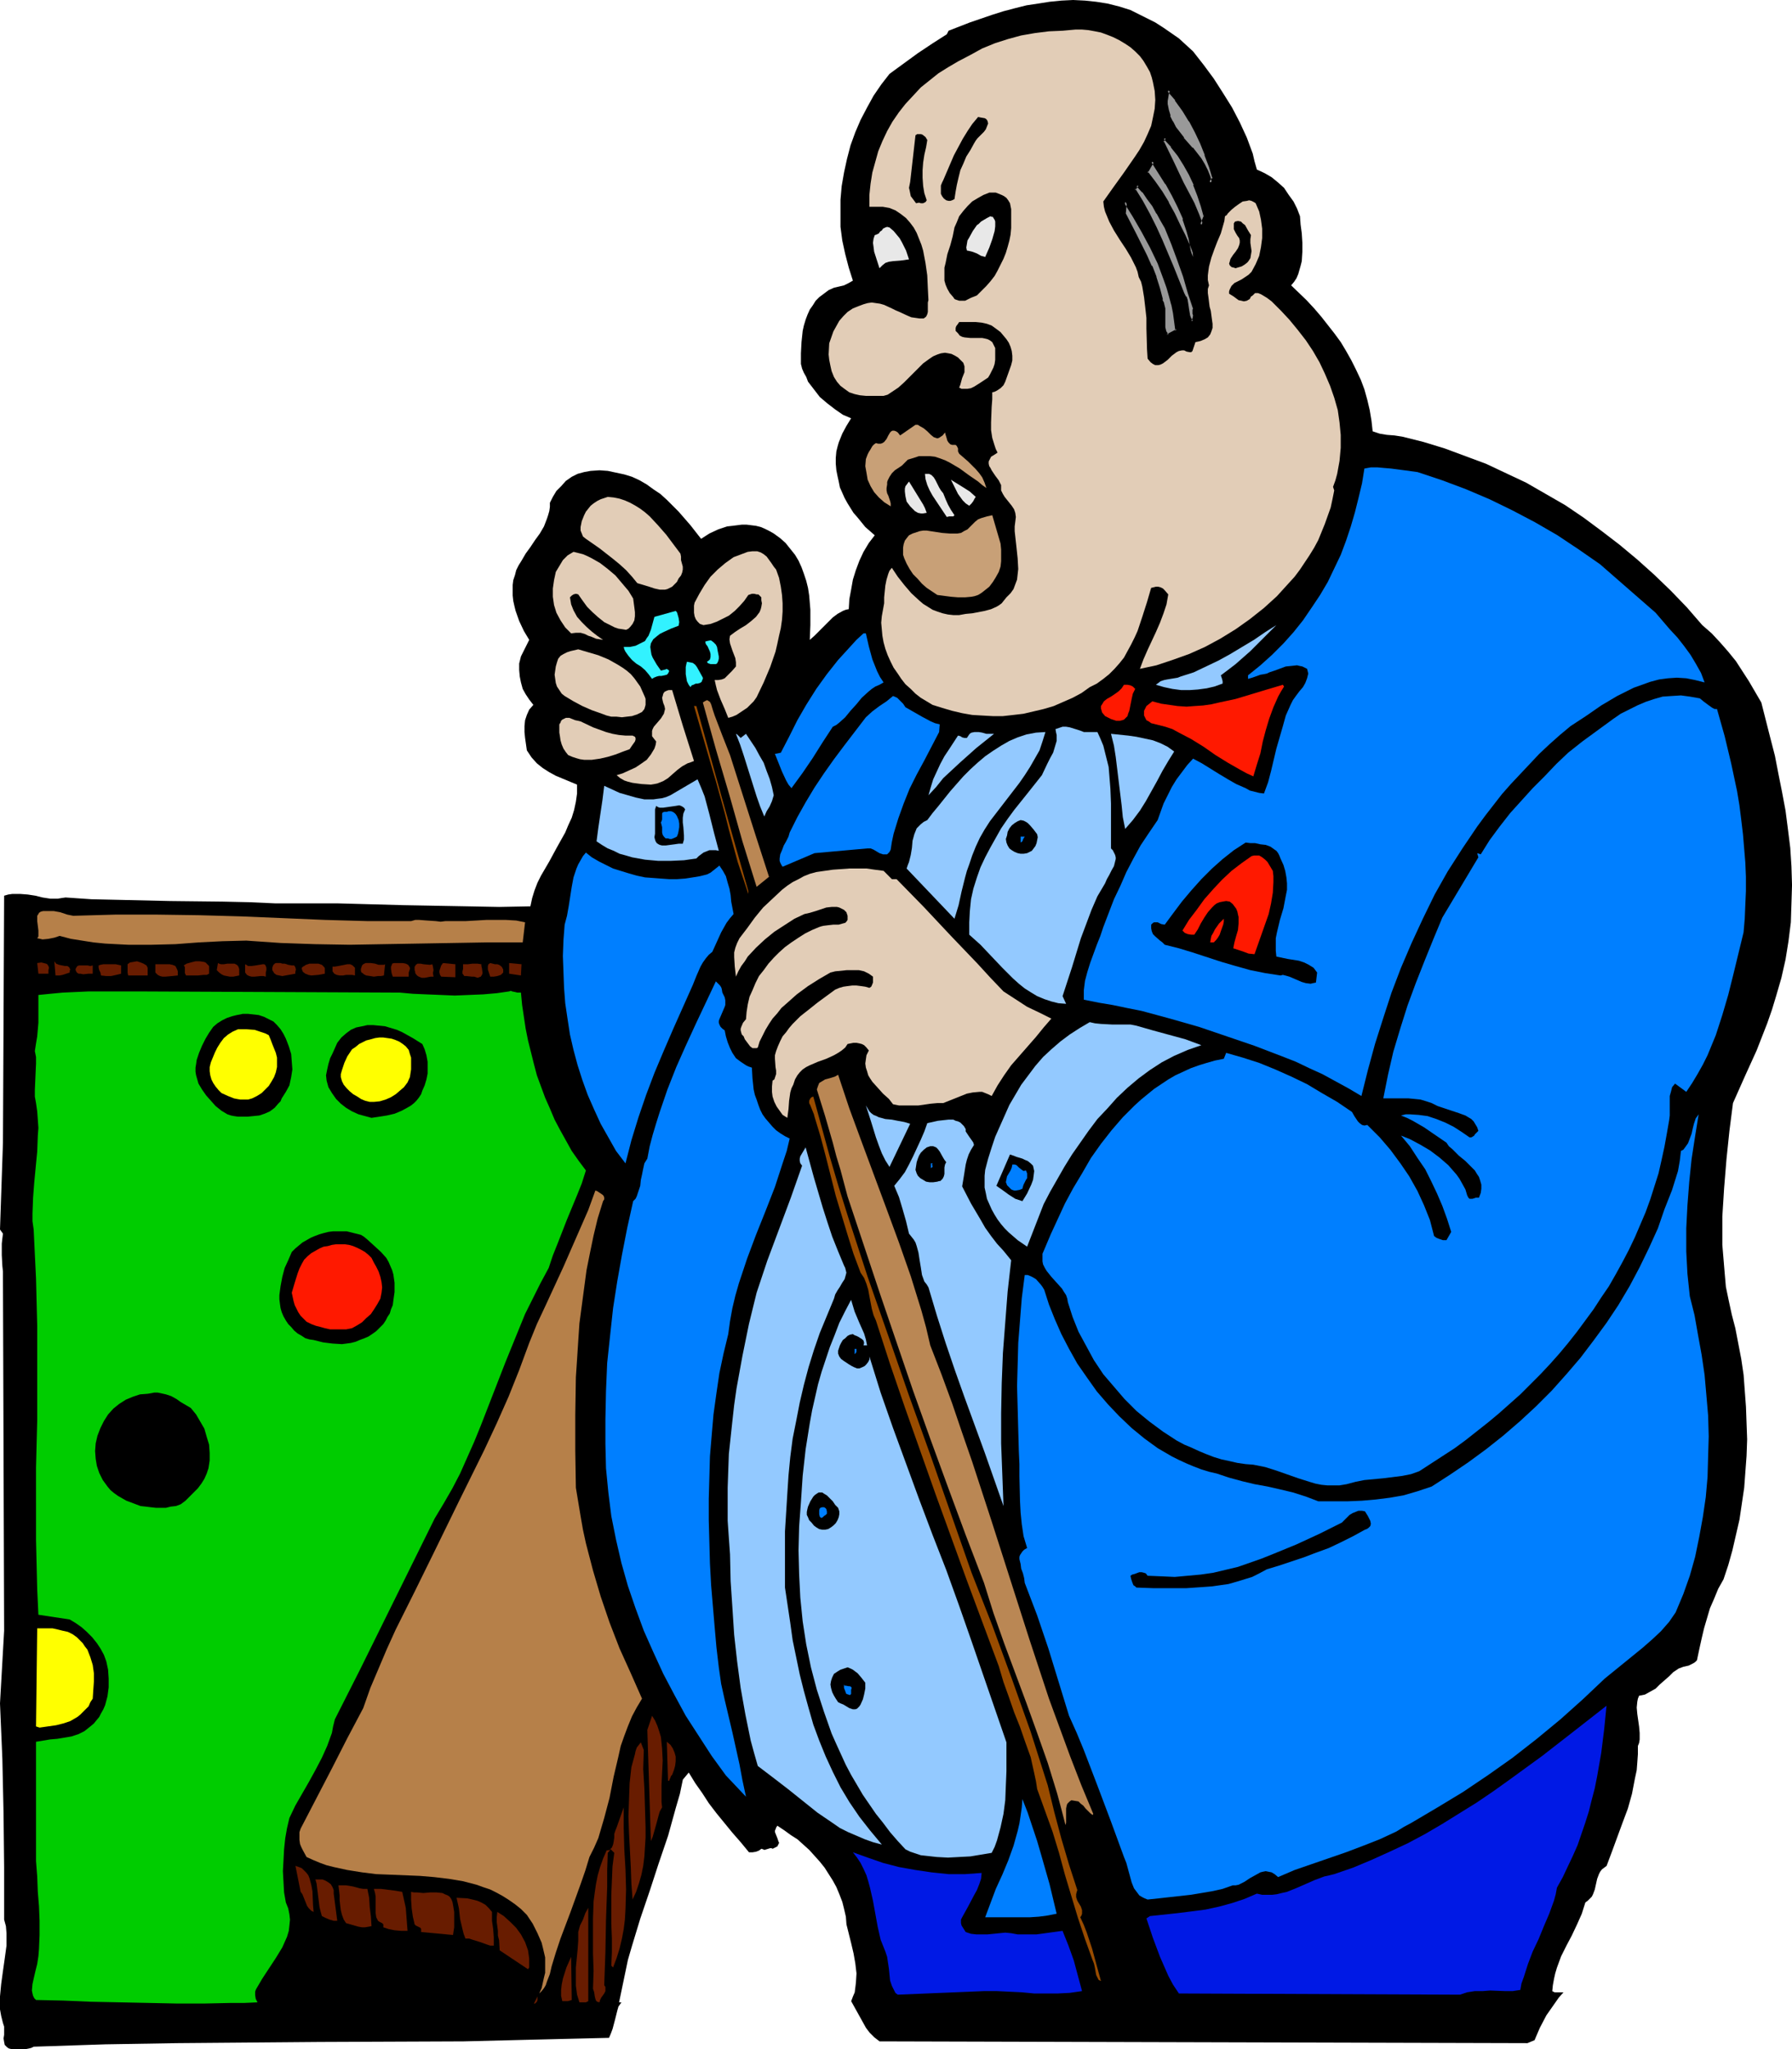 <?xml version="1.0" encoding="UTF-8" standalone="no"?>
<svg
   version="1.0"
   width="129.724mm"
   height="148.25mm"
   id="svg123"
   sodipodi:docname="Player 11.wmf"
   xmlns:inkscape="http://www.inkscape.org/namespaces/inkscape"
   xmlns:sodipodi="http://sodipodi.sourceforge.net/DTD/sodipodi-0.dtd"
   xmlns="http://www.w3.org/2000/svg"
   xmlns:svg="http://www.w3.org/2000/svg">
  <sodipodi:namedview
     id="namedview123"
     pagecolor="#ffffff"
     bordercolor="#000000"
     borderopacity="0.25"
     inkscape:showpageshadow="2"
     inkscape:pageopacity="0.0"
     inkscape:pagecheckerboard="0"
     inkscape:deskcolor="#d1d1d1"
     inkscape:document-units="mm" />
  <defs
     id="defs1">
    <pattern
       id="WMFhbasepattern"
       patternUnits="userSpaceOnUse"
       width="6"
       height="6"
       x="0"
       y="0" />
  </defs>
  <path
     style="fill:#000000;fill-opacity:1;fill-rule:evenodd;stroke:none"
     d="m 326.432,14.056 2.909,3.716 2.747,3.716 2.586,4.039 2.424,3.878 2.101,4.039 1.939,4.201 1.616,4.362 0.485,2.1 0.646,2.262 2.101,0.969 1.939,1.131 1.778,1.454 1.616,1.454 1.293,1.939 1.293,1.777 0.97,1.939 0.808,2.1 0.162,2.262 0.323,2.424 0.162,2.585 v 2.424 l -0.162,2.585 -0.323,1.293 -0.323,1.131 -0.323,1.131 -0.485,1.131 -0.646,0.969 -0.808,0.969 4.202,4.039 2.101,2.262 1.939,2.262 1.778,2.262 1.778,2.262 1.778,2.424 1.454,2.424 1.454,2.585 1.293,2.585 1.293,2.747 0.97,2.585 0.808,2.908 0.646,2.747 0.485,2.908 0.323,2.908 0.97,0.323 0.97,0.323 1.939,0.323 2.101,0.162 2.101,0.323 5.818,1.454 5.818,1.777 5.656,2.1 5.656,2.1 5.494,2.585 5.494,2.585 5.333,3.07 5.333,3.07 5.01,3.393 5.01,3.716 4.848,3.716 4.848,4.039 4.686,4.201 4.525,4.362 4.363,4.524 4.202,4.847 2.586,2.262 2.262,2.424 2.262,2.585 2.101,2.585 1.778,2.747 1.778,2.747 3.394,5.816 2.424,9.532 1.293,5.009 0.97,5.009 0.97,4.847 0.97,5.17 0.646,5.009 0.646,5.17 0.323,5.009 0.162,5.17 -0.162,5.17 -0.162,5.009 -0.646,5.17 -0.808,5.009 -1.131,5.009 -1.454,5.009 -1.131,3.716 -1.293,3.716 -1.454,3.716 -1.454,3.716 -3.232,7.109 -3.232,7.271 -0.97,7.594 -0.808,7.755 -0.646,7.917 -0.485,7.755 v 3.878 3.878 l 0.323,3.878 0.323,3.878 0.323,3.716 0.808,3.878 0.808,3.716 0.97,3.716 0.808,4.201 0.808,4.201 0.646,4.362 0.323,4.362 0.323,4.362 0.162,4.524 0.162,4.362 -0.162,4.524 -0.323,4.362 -0.323,4.362 -0.646,4.362 -0.646,4.362 -0.97,4.201 -0.97,4.201 -1.131,4.039 -1.293,3.878 -1.454,2.585 -1.131,2.747 -1.131,2.585 -0.808,2.747 -0.808,2.747 -0.646,2.747 -0.646,2.908 -0.646,3.07 -0.485,0.485 -0.485,0.323 -1.293,0.646 -1.454,0.323 -1.293,0.485 -1.454,0.969 -1.131,1.131 -1.293,1.131 -1.293,1.131 -1.131,1.131 -1.454,0.808 -1.454,0.808 -0.808,0.162 -0.808,0.162 -0.323,0.808 -0.162,0.808 -0.162,1.616 0.162,1.777 0.485,3.393 0.162,1.777 v 1.777 l -0.162,0.969 -0.323,0.808 v 2.262 l -0.162,2.262 -0.162,2.1 -0.485,2.262 -0.808,4.201 -1.131,4.039 -1.454,3.878 -2.909,7.917 -1.454,3.878 -0.646,0.485 -0.646,0.485 -0.485,0.646 -0.323,0.646 -0.485,1.293 -0.323,1.454 -0.323,1.454 -0.485,1.293 -0.323,0.646 -0.485,0.485 -0.646,0.646 -0.646,0.485 -0.97,3.07 -1.293,2.908 -1.454,3.07 -1.454,2.747 -1.454,2.908 -1.131,3.07 -0.485,1.616 -0.323,1.454 -0.323,1.777 -0.162,1.616 0.646,0.323 h 0.808 0.808 0.808 l -1.293,1.454 -1.131,1.616 -2.262,3.231 -1.778,3.393 -1.454,3.393 -1.939,0.808 -177.275,-0.485 -1.454,-1.131 -1.293,-1.293 -0.97,-1.293 -0.808,-1.454 -1.616,-2.908 -1.616,-2.908 0.485,-1.293 0.485,-1.131 0.162,-1.293 0.162,-1.293 0.162,-2.585 -0.323,-2.747 -0.485,-2.747 -0.646,-2.747 -0.646,-2.585 -0.646,-2.585 -0.162,-2.1 -0.485,-2.1 -0.485,-1.939 -0.808,-2.1 -0.808,-1.939 -0.97,-1.777 -1.131,-1.777 -1.131,-1.777 -1.293,-1.616 -1.454,-1.616 -1.454,-1.616 -1.616,-1.454 -1.616,-1.454 -1.778,-1.131 -1.778,-1.293 -1.939,-1.293 -0.323,0.485 -0.162,0.485 -0.162,0.323 v 0.485 l 0.323,0.808 0.323,0.808 0.323,0.969 0.162,0.323 -0.162,0.323 -0.162,0.323 -0.162,0.323 -0.646,0.323 -0.646,0.323 -0.323,-0.162 h -0.323 l -1.616,0.485 -0.323,-0.162 -0.485,-0.162 -0.646,0.485 -0.808,0.323 -0.97,0.162 h -0.97 l -2.262,-2.747 -2.262,-2.585 -4.363,-5.332 -2.101,-2.747 -1.778,-2.747 -1.939,-2.747 -1.778,-2.908 -1.616,1.939 -0.808,3.878 -1.131,3.878 -2.101,7.594 -2.586,7.594 -2.424,7.432 -2.586,7.594 -2.262,7.432 -1.131,3.878 -0.808,3.878 -0.808,3.878 -0.808,3.878 h 0.646 l -0.808,1.131 -0.323,1.131 -0.646,2.585 -0.646,2.424 -0.485,1.293 -0.485,1.131 -20.038,0.485 -19.715,0.485 -39.43,0.162 -39.107,0.323 -19.554,0.323 -19.554,0.646 -0.646,0.323 -0.646,0.162 -0.808,0.162 H 5.494 4.686 3.07 l -0.646,-0.162 -0.485,-0.323 -0.323,-0.323 -0.323,-0.323 -0.162,-0.808 -0.162,-0.969 0.162,-0.969 v -1.131 -1.131 L 0.808,553.205 0.323,551.266 0,549.489 v -1.777 -1.777 l 0.323,-3.393 0.485,-3.554 0.485,-3.393 0.485,-3.554 v -1.616 -1.777 l -0.162,-1.939 -0.485,-1.777 V 510.551 L 0.97,495.849 0.646,480.984 0,465.797 1.131,445.924 0.808,349.146 v -1.454 l -0.162,-1.454 -0.162,-3.07 v -3.07 l 0.162,-1.454 0.162,-1.293 L 0,336.221 0.808,312.47 1.131,244.935 l 1.131,-0.323 1.131,-0.162 h 2.101 l 2.101,0.162 2.101,0.323 1.939,0.485 2.101,0.323 h 2.101 l 0.97,-0.162 1.131,-0.162 7.11,0.485 7.272,0.162 14.221,0.323 14.382,0.162 7.272,0.162 7.272,0.323 h 8.565 8.565 l 17.776,0.485 8.726,0.162 8.888,0.162 8.565,0.162 8.565,-0.162 0.485,-2.262 0.646,-2.1 0.808,-2.1 0.97,-1.939 2.262,-3.878 2.101,-3.878 2.262,-4.039 0.808,-1.939 0.97,-2.1 0.646,-2.1 0.485,-2.262 0.323,-2.262 v -2.424 l -3.878,-1.616 -1.939,-0.808 -1.778,-0.969 -1.778,-1.131 -1.616,-1.293 -1.454,-1.616 -0.646,-0.969 -0.646,-0.969 -0.485,-3.393 -0.162,-1.616 v -1.616 l 0.162,-1.616 0.485,-1.454 0.646,-1.454 1.131,-1.293 -1.131,-1.454 -0.97,-1.454 -0.808,-1.454 -0.485,-1.777 -0.323,-1.616 -0.162,-1.777 v -1.777 l 0.485,-1.939 2.262,-4.524 -1.454,-2.424 -1.293,-2.747 -0.97,-2.747 -0.323,-1.293 -0.323,-1.454 -0.162,-1.454 v -2.908 l 0.162,-1.293 0.485,-1.454 0.323,-1.293 0.646,-1.293 0.808,-1.293 1.131,-1.939 1.293,-1.777 1.293,-1.939 1.293,-1.777 1.131,-1.939 0.808,-2.1 0.323,-0.969 0.323,-1.131 0.162,-1.131 v -1.131 l 0.808,-1.616 0.97,-1.616 1.293,-1.293 1.293,-1.454 1.616,-1.131 1.616,-0.808 1.778,-0.485 1.778,-0.323 2.424,-0.162 2.262,0.162 2.262,0.485 2.262,0.485 2.101,0.646 2.101,0.969 1.939,1.131 1.778,1.293 1.939,1.293 1.778,1.616 1.616,1.616 1.616,1.616 3.232,3.716 2.909,3.716 2.262,-1.454 2.424,-1.131 2.424,-0.808 1.454,-0.162 1.293,-0.162 1.293,-0.162 h 1.293 l 1.293,0.162 1.293,0.162 1.293,0.323 1.131,0.485 1.293,0.646 1.131,0.646 1.778,1.293 1.454,1.293 1.293,1.616 1.293,1.616 0.97,1.616 0.808,1.777 0.646,1.777 0.646,1.939 0.485,1.939 0.323,2.1 0.162,1.939 0.162,1.939 v 4.201 l -0.162,4.039 1.293,-1.131 1.293,-1.293 2.424,-2.424 1.293,-1.293 1.293,-0.969 1.454,-0.808 0.808,-0.323 0.808,-0.162 0.162,-2.747 0.485,-2.585 0.485,-2.747 0.808,-2.585 0.97,-2.585 1.131,-2.424 1.454,-2.424 1.616,-2.1 -2.586,-2.262 -2.101,-2.585 -1.131,-1.293 -0.808,-1.293 -0.808,-1.293 -0.808,-1.454 -0.646,-1.454 -0.646,-1.454 -0.323,-1.616 -0.323,-1.454 -0.323,-1.616 -0.162,-1.777 v -1.616 l 0.162,-1.777 0.323,-1.293 0.323,-1.131 0.97,-2.424 1.131,-2.1 1.293,-2.1 -2.262,-0.969 -2.101,-1.454 -2.101,-1.616 -2.101,-1.777 -1.616,-2.1 -1.616,-2.1 -0.485,-1.293 -0.646,-1.131 -0.485,-1.131 -0.323,-1.293 v -2.908 l 0.162,-3.07 0.323,-3.07 0.323,-1.454 0.485,-1.616 0.485,-1.293 0.646,-1.454 0.808,-1.131 0.808,-1.293 0.97,-0.969 1.293,-0.969 1.293,-0.969 1.454,-0.646 2.747,-0.646 1.293,-0.646 1.131,-0.646 -1.131,-3.554 -0.97,-3.716 -0.808,-3.716 -0.485,-3.716 V 58.326 54.61 l 0.323,-3.716 0.646,-3.716 0.808,-3.716 0.97,-3.716 1.293,-3.554 1.454,-3.393 1.778,-3.393 1.778,-3.231 2.101,-3.07 2.262,-2.908 7.757,-5.655 3.878,-2.585 4.04,-2.585 0.485,-0.969 5.818,-2.262 6.141,-2.1 3.07,-0.969 3.07,-0.808 3.232,-0.808 3.232,-0.485 3.07,-0.485 L 290.395,0.162 293.627,0 l 3.232,0.162 3.07,0.323 3.07,0.485 3.232,0.808 3.07,0.969 2.262,1.131 2.262,1.131 2.262,1.131 2.262,1.454 2.101,1.454 2.101,1.454 1.939,1.777 z"
     id="path1" />
  <path
     style="fill:#e2cdb7;fill-opacity:1;fill-rule:evenodd;stroke:none"
     d="m 314.635,19.711 0.485,1.454 0.323,1.293 0.485,2.424 0.162,2.424 -0.162,2.424 -0.485,2.424 -0.485,2.262 -0.97,2.262 -0.97,2.1 -1.293,2.262 -1.293,1.939 -2.909,4.201 -2.909,4.039 -2.747,3.878 0.162,1.454 0.323,1.293 1.131,2.747 1.293,2.424 1.616,2.585 1.616,2.424 1.454,2.424 1.293,2.585 0.485,1.293 0.323,1.454 0.646,1.293 0.323,1.293 0.485,2.908 0.323,2.747 0.323,2.908 v 2.908 l 0.162,5.655 0.162,2.585 0.808,0.969 0.646,0.485 0.646,0.323 h 0.808 l 0.646,-0.162 0.646,-0.323 1.293,-0.969 1.131,-1.131 1.293,-0.969 0.646,-0.323 0.808,-0.162 h 0.646 l 0.646,0.323 0.808,0.162 h 0.485 l 0.323,-0.323 0.162,-0.485 0.323,-0.969 0.323,-0.969 0.808,-0.162 0.646,-0.162 1.131,-0.485 0.808,-0.485 0.646,-0.808 0.323,-0.808 0.323,-0.969 v -1.131 l -0.162,-1.131 -0.323,-2.424 -0.323,-1.131 -0.323,-2.585 -0.162,-1.131 v -1.131 l 0.323,-0.969 -0.323,-1.454 v -1.293 l 0.162,-1.293 0.162,-1.131 0.646,-2.424 0.808,-2.262 0.808,-2.1 0.97,-2.262 0.646,-2.262 0.323,-1.131 0.162,-1.293 0.485,-0.323 0.323,-0.485 0.97,-0.969 0.97,-0.808 1.131,-0.808 0.97,-0.646 1.131,-0.162 0.646,-0.162 0.646,0.162 0.646,0.323 0.485,0.323 0.97,2.262 0.485,2.262 0.323,2.424 v 2.585 l -0.323,2.424 -0.485,2.424 -0.97,2.262 -1.131,2.1 -0.808,0.808 -0.97,0.646 -0.97,0.646 -0.97,0.485 -0.97,0.485 -0.808,0.808 -0.485,0.969 -0.162,0.485 v 0.646 l 1.293,0.808 1.293,0.969 0.808,0.162 0.646,0.162 0.808,-0.162 0.808,-0.485 0.323,-0.646 0.485,-0.323 0.323,-0.323 0.323,-0.323 h 0.323 0.485 l 0.808,0.323 0.808,0.485 0.808,0.485 0.646,0.485 0.646,0.485 2.586,2.585 2.262,2.424 2.262,2.747 2.262,2.908 1.939,2.908 1.778,3.07 1.454,3.07 1.454,3.393 1.131,3.231 0.97,3.393 0.485,3.393 0.323,3.393 v 3.554 l -0.323,3.554 -0.646,3.554 -0.485,1.777 -0.646,1.777 0.323,0.969 -0.485,2.424 -0.485,2.262 -0.808,2.262 -0.808,2.262 -1.778,4.362 -1.131,2.1 -1.293,2.1 -1.293,1.939 -1.293,1.939 -1.454,1.939 -1.616,1.777 -3.232,3.554 -3.555,3.231 -3.878,3.07 -3.878,2.747 -4.202,2.585 -4.202,2.262 -4.363,1.939 -4.525,1.616 -4.363,1.454 -4.525,0.969 0.97,-2.585 1.131,-2.585 2.262,-4.847 1.131,-2.585 0.97,-2.585 0.808,-2.424 0.485,-2.747 -0.97,-1.131 -0.485,-0.485 -0.646,-0.323 -0.646,-0.162 h -0.646 l -0.646,0.162 -0.646,0.162 -1.131,3.878 -1.293,4.039 -1.293,3.878 -0.808,1.777 -0.97,1.939 -0.97,1.777 -0.97,1.777 -1.293,1.616 -1.293,1.454 -1.454,1.454 -1.616,1.293 -1.778,1.293 -1.939,0.969 -2.262,1.616 -2.424,1.293 -2.586,1.131 -2.586,1.131 -2.747,0.808 -2.747,0.646 -2.747,0.646 -2.747,0.323 -2.909,0.323 h -2.747 l -2.909,-0.162 -2.747,-0.162 -2.747,-0.485 -2.747,-0.646 -2.747,-0.808 -2.586,-0.808 -1.616,-0.969 -1.616,-0.969 -1.454,-1.131 -1.293,-1.293 -1.454,-1.293 -1.131,-1.454 -0.97,-1.454 -1.131,-1.616 -0.808,-1.616 -0.808,-1.777 -0.646,-1.777 -0.485,-1.777 -0.323,-1.777 -0.162,-1.777 -0.162,-1.777 0.162,-1.777 0.323,-1.777 0.323,-1.777 v -1.616 l 0.162,-1.616 0.162,-1.616 0.323,-1.616 0.485,-1.616 0.323,-0.808 0.646,-0.808 1.616,2.424 1.778,2.262 1.939,2.262 2.101,1.939 1.131,0.969 1.293,0.808 1.293,0.808 1.293,0.485 1.454,0.485 1.454,0.323 1.454,0.162 h 1.616 l 1.778,-0.323 1.778,-0.162 3.394,-0.646 1.778,-0.485 1.454,-0.646 0.808,-0.485 0.646,-0.485 0.646,-0.808 0.646,-0.808 1.131,-1.131 0.808,-1.131 0.485,-1.293 0.485,-1.293 0.162,-1.454 0.162,-1.454 -0.162,-2.908 -0.323,-3.07 -0.323,-2.908 -0.162,-1.454 v -1.293 l 0.162,-1.293 0.162,-1.293 -0.162,-1.131 -0.323,-0.969 -0.646,-0.969 -0.646,-0.808 -1.293,-1.616 -0.485,-0.808 -0.485,-0.969 v -0.646 -0.808 l -0.323,-0.646 -0.323,-0.646 -0.97,-1.293 -0.97,-1.454 -0.323,-0.646 -0.323,-0.485 -0.162,-0.646 v -0.646 l 0.323,-0.646 0.323,-0.646 0.808,-0.485 0.97,-0.646 -0.485,-0.969 -0.323,-0.969 -0.646,-2.1 -0.323,-2.1 v -2.1 l 0.162,-4.201 0.162,-2.1 v -1.939 l 0.646,-0.162 0.646,-0.323 0.97,-0.646 0.808,-0.808 0.485,-0.969 0.808,-2.262 0.808,-2.262 0.323,-1.293 v -1.293 l -0.162,-1.293 -0.323,-1.131 -0.485,-1.131 -0.646,-0.969 -0.808,-0.969 -0.808,-0.969 -0.646,-0.485 -0.646,-0.485 -1.131,-0.808 -1.293,-0.485 -1.454,-0.323 -1.616,-0.162 h -1.454 -3.07 l -0.323,0.485 -0.485,0.646 -0.162,0.485 v 0.808 l 0.646,0.646 0.485,0.646 0.646,0.323 0.646,0.162 1.616,0.162 h 3.232 l 0.808,0.162 0.646,0.162 0.646,0.323 0.646,0.485 0.323,0.646 0.485,0.969 v 1.131 1.131 0.969 l -0.162,1.131 -0.323,0.969 -0.485,0.969 -0.485,0.969 -0.485,0.808 -1.939,1.293 -1.778,1.131 -0.97,0.485 -0.97,0.162 h -1.131 -0.485 l -0.646,-0.323 0.323,-0.808 0.485,-1.777 0.323,-0.808 0.323,-0.808 v -0.808 -0.808 l -0.323,-0.969 -0.808,-0.808 -0.646,-0.646 -0.808,-0.485 -0.97,-0.485 -0.808,-0.162 -0.97,-0.162 -1.131,0.162 -0.97,0.323 -1.131,0.485 -0.97,0.646 -1.778,1.293 -1.778,1.777 -1.616,1.616 -1.778,1.777 -1.616,1.454 -0.97,0.646 -0.97,0.646 -0.97,0.646 -1.131,0.323 h -3.394 -1.454 l -1.616,-0.162 -1.454,-0.323 -1.454,-0.485 -1.131,-0.808 -1.293,-0.969 -0.97,-1.131 -0.808,-1.293 -0.646,-1.616 -0.323,-1.454 -0.323,-1.616 -0.162,-1.454 0.162,-3.07 1.131,-3.231 0.808,-1.454 0.808,-1.454 1.131,-1.293 1.131,-1.131 1.454,-0.969 1.616,-0.646 1.293,-0.485 1.131,-0.323 1.131,-0.162 1.131,0.162 1.131,0.162 1.131,0.323 2.101,0.969 0.97,0.485 1.131,0.485 2.101,0.969 1.131,0.485 1.131,0.162 1.131,0.162 h 1.131 l 0.646,-0.485 0.323,-0.646 0.162,-0.646 v -0.485 -0.808 -0.485 -0.808 l 0.162,-0.646 -0.162,-3.231 -0.162,-3.554 -0.485,-3.393 -0.646,-3.393 -0.485,-1.616 -0.646,-1.616 -0.646,-1.616 -0.808,-1.454 -0.97,-1.293 -1.131,-1.293 -1.454,-1.131 -1.454,-0.969 -1.616,-0.646 -1.778,-0.323 h -1.778 -1.939 v -3.231 l 0.323,-3.07 0.485,-3.07 0.808,-2.908 0.808,-2.908 1.131,-2.747 1.293,-2.747 1.454,-2.585 1.778,-2.585 1.778,-2.262 2.101,-2.262 2.101,-2.262 2.424,-1.939 2.424,-1.939 2.586,-1.616 2.747,-1.616 3.394,-1.777 3.232,-1.777 3.555,-1.454 3.555,-1.131 3.555,-0.969 3.717,-0.646 3.878,-0.485 3.717,-0.162 1.778,-0.162 1.778,-0.162 h 1.778 l 1.778,0.162 1.778,0.323 1.616,0.323 1.778,0.646 1.616,0.646 1.616,0.808 1.616,0.969 1.454,0.969 1.293,1.131 1.293,1.293 0.97,1.293 0.97,1.616 z"
     id="path2" />
  <path
     style="fill:#999999;fill-opacity:1;fill-rule:evenodd;stroke:none"
     d="m 332.088,48.793 -0.97,1.293 -0.323,-1.777 -0.646,-1.616 -0.97,-1.616 -0.97,-1.454 -2.262,-2.908 -2.424,-2.747 -1.131,-1.454 -0.97,-1.616 -0.97,-1.454 -0.646,-1.616 -0.485,-1.616 -0.162,-1.777 v -0.969 -0.969 l 0.323,-0.969 0.162,-0.969 2.262,2.747 1.939,2.747 1.778,2.908 1.778,3.07 1.293,3.07 1.293,3.231 1.131,3.231 z"
     id="path3" />
  <path
     style="fill:#000000;fill-opacity:1;fill-rule:evenodd;stroke:none"
     d="m 331.764,48.955 v -0.485 l -0.97,1.293 0.808,0.162 -0.485,-1.777 v 0 l -0.646,-1.616 v 0 l -0.808,-1.616 v 0 l -0.97,-1.616 -2.262,-2.908 h -0.162 l -2.424,-2.747 h 0.162 l -1.131,-1.454 -1.131,-1.454 -0.808,-1.616 v 0.162 l -0.808,-1.616 h 0.162 l -0.485,-1.616 v 0 l -0.323,-1.616 v 0 -0.969 0.162 l 0.162,-0.969 0.162,-0.969 v 0 l 0.323,-0.969 -0.808,0.162 2.262,2.585 h -0.162 l 2.101,2.908 1.778,2.908 v -0.162 l 1.616,3.07 1.454,3.07 1.293,3.231 -0.162,-0.162 1.293,3.393 0.97,3.231 0.808,-0.323 -0.97,-3.231 -1.131,-3.231 v -0.162 l -1.293,-3.07 -1.454,-3.07 -1.616,-3.07 v 0 l -1.778,-3.07 -2.101,-2.747 v 0 l -2.262,-2.747 -0.808,0.162 -0.162,1.131 v 0 l -0.162,0.969 -0.162,0.969 v 0 0.969 0.162 l 0.162,1.616 v 0.162 l 0.485,1.616 h 0.162 l 0.646,1.616 v 0.162 l 0.808,1.454 1.131,1.454 1.131,1.454 v 0.162 l 2.424,2.747 v 0 l 2.262,2.747 0.97,1.616 v 0 l 0.808,1.454 v 0 l 0.646,1.616 v 0 l 0.323,1.777 0.808,0.162 0.97,-1.293 0.162,-0.485 z"
     id="path4" />
  <path
     style="fill:#000000;fill-opacity:1;fill-rule:evenodd;stroke:none"
     d="m 270.356,33.767 -0.323,0.808 -0.323,0.808 -0.485,0.646 -0.646,0.646 -1.131,1.131 -0.485,0.646 -0.485,0.808 -0.97,1.777 -1.131,1.777 -0.808,1.939 -0.808,1.777 -0.485,1.939 -0.485,2.1 -0.323,1.777 -0.323,2.1 -0.323,0.162 -0.323,0.162 -0.485,0.162 h -0.485 l -0.646,-0.162 -0.646,-0.485 -0.485,-0.646 -0.323,-0.646 v -0.808 -0.808 -0.646 l 0.323,-0.808 0.323,-0.646 0.97,-2.262 0.97,-2.262 0.97,-2.262 2.424,-4.524 1.293,-2.1 1.293,-1.939 1.616,-1.939 0.808,0.162 0.97,0.162 0.323,0.162 0.323,0.323 0.162,0.323 z"
     id="path5" />
  <path
     style="fill:#000000;fill-opacity:1;fill-rule:evenodd;stroke:none"
     d="m 253.712,38.291 -0.323,1.939 -0.485,2.1 -0.323,2.1 -0.162,2.1 v 2.1 l 0.162,2.262 0.323,1.939 0.646,1.939 -0.323,0.485 -0.323,0.162 -0.323,0.162 h -0.646 l -0.485,-0.162 -0.808,0.162 -0.485,-0.646 -0.485,-0.646 -0.485,-0.646 -0.162,-0.808 -0.162,-0.808 -0.162,-0.646 0.162,-0.808 0.162,-0.808 1.454,-12.764 0.485,-0.323 h 0.485 0.485 l 0.485,0.162 0.808,0.646 z"
     id="path6" />
  <path
     style="fill:#999999;fill-opacity:1;fill-rule:evenodd;stroke:none"
     d="m 329.825,59.133 -1.131,2.424 -1.131,-2.908 -1.293,-2.908 -2.747,-5.655 -2.747,-5.655 -2.747,-5.816 0.646,-0.969 2.101,2.262 1.778,2.424 1.616,2.747 1.454,2.585 1.293,2.747 1.131,2.908 0.97,2.908 z"
     id="path7" />
  <path
     style="fill:#000000;fill-opacity:1;fill-rule:evenodd;stroke:none"
     d="m 329.34,59.295 v -0.323 l -0.97,2.424 h 0.808 l -1.131,-2.908 v 0 l -1.293,-3.07 -2.909,-5.493 -2.747,-5.816 -2.747,-5.655 V 38.938 l 0.646,-1.131 -0.646,0.162 2.101,2.262 h -0.162 l 1.939,2.424 1.616,2.585 v 0 l 1.454,2.585 1.293,2.747 h -0.162 l 1.131,2.908 0.97,2.908 0.808,2.908 0.808,-0.162 -0.646,-3.07 -0.97,-2.908 -1.131,-2.908 v 0 l -1.293,-2.747 -1.454,-2.747 v 0 l -1.778,-2.585 -1.778,-2.424 -0.162,-0.162 -1.939,-2.262 h -0.808 l -0.485,1.131 V 38.938 l 2.586,5.655 2.909,5.655 2.747,5.655 1.293,2.908 h -0.162 l 1.293,2.908 h 0.808 l 0.97,-2.424 v -0.162 z"
     id="path8" />
  <path
     style="fill:#999999;fill-opacity:1;fill-rule:evenodd;stroke:none"
     d="m 326.432,70.282 -1.131,-2.908 -1.293,-2.747 -1.454,-3.07 -1.616,-3.07 -1.616,-2.908 -1.778,-2.908 -1.939,-2.908 -1.939,-2.585 1.616,-3.07 2.101,2.908 1.778,3.07 1.778,3.231 1.616,3.231 1.454,3.231 1.131,3.393 0.485,1.777 0.323,1.777 0.323,1.777 z"
     id="path9" />
  <path
     style="fill:#000000;fill-opacity:1;fill-rule:evenodd;stroke:none"
     d="m 325.947,70.282 0.808,-0.162 -1.131,-2.908 -1.293,-2.908 -1.454,-2.908 -1.454,-3.07 -1.616,-2.908 v -0.162 l -1.778,-2.908 -1.939,-2.747 -2.101,-2.747 v 0.485 l 1.778,-3.07 h -0.808 l 1.939,3.07 1.939,3.07 v -0.162 l 1.778,3.231 1.616,3.231 1.454,3.231 h -0.162 l 1.131,3.393 0.485,1.777 v -0.162 l 0.323,1.777 0.323,1.777 0.162,1.777 0.808,-0.162 -0.162,-1.777 -0.162,-1.777 -0.323,-1.777 v 0 l -0.485,-1.777 -1.131,-3.393 h -0.162 l -1.293,-3.231 -1.616,-3.393 -1.778,-3.07 v 0 l -1.939,-3.07 -1.939,-3.07 h -0.808 l -1.616,3.07 v 0.485 l 1.939,2.747 1.939,2.747 1.778,2.908 v 0 l 1.616,3.07 1.616,2.908 1.293,3.07 1.293,2.747 1.131,2.908 0.808,-0.323 z"
     id="path10" />
  <path
     style="fill:#999999;fill-opacity:1;fill-rule:evenodd;stroke:none"
     d="m 326.755,84.338 v 0.485 0.808 0.646 0.969 l -0.323,0.485 -0.323,0.323 -0.485,-0.808 -0.323,-0.808 -0.485,-2.1 -0.162,-1.131 -0.162,-0.969 -0.323,-0.969 -0.485,-0.969 -2.909,-7.271 -3.07,-7.271 -1.616,-3.554 -1.778,-3.554 -1.939,-3.554 -2.101,-3.393 0.97,-1.131 1.616,1.777 1.454,1.777 1.293,1.939 1.131,2.1 1.293,2.1 0.97,1.939 1.939,4.362 1.616,4.362 1.454,4.524 1.454,4.524 z"
     id="path11" />
  <path
     style="fill:#000000;fill-opacity:1;fill-rule:evenodd;stroke:none"
     d="m 326.432,84.499 v -0.162 l -0.162,0.323 v 1.131 l 0.162,0.485 v 0 l -0.162,0.808 v 0 l -0.162,0.323 h 0.162 l -0.485,0.323 h 0.646 l -0.485,-0.646 v 0 l -0.323,-0.808 v 0 l -0.323,-1.939 -0.162,-1.131 -0.162,-0.969 v -0.162 l -0.323,-0.969 h -0.162 l -0.485,-0.969 -2.909,-7.271 -3.07,-7.271 -1.616,-3.554 -1.778,-3.554 -1.939,-3.554 v 0 l -2.101,-3.393 v 0.485 l 0.97,-1.293 -0.646,0.162 1.616,1.777 v -0.162 l 1.293,1.939 1.454,1.939 1.131,2.1 v -0.162 l 1.131,2.1 1.131,1.939 1.778,4.362 v 0 l 1.616,4.362 1.616,4.524 1.293,4.524 1.454,4.362 0.808,-0.162 -1.293,-4.524 -1.454,-4.524 -1.454,-4.524 -1.778,-4.362 v 0 l -1.778,-4.362 -1.131,-2.1 -1.131,-1.939 v -0.162 l -1.293,-1.939 -1.293,-1.939 -1.454,-1.939 v 0 l -1.616,-1.777 h -0.646 l -0.97,1.293 -0.162,0.485 2.101,3.393 v 0 l 1.939,3.393 1.778,3.554 1.778,3.554 3.07,7.271 2.909,7.271 0.323,0.969 v -0.162 l 0.323,1.131 v -0.162 l 0.162,1.131 0.162,0.969 0.485,2.1 v 0.162 l 0.485,0.808 v 0.162 l 0.485,0.808 h 0.646 l 0.323,-0.323 0.162,-0.162 0.162,-0.485 v -0.162 l 0.162,-0.969 v 0 -0.646 0 -0.808 0 -0.323 -0.162 z"
     id="path12" />
  <path
     style="fill:#000000;fill-opacity:1;fill-rule:evenodd;stroke:none"
     d="m 276.336,55.579 0.323,1.616 v 1.777 1.616 1.777 l -0.162,1.777 -0.323,1.616 -0.485,1.777 -0.485,1.616 -0.646,1.616 -0.808,1.616 -0.808,1.616 -0.808,1.454 -1.131,1.454 -1.131,1.293 -1.293,1.293 -1.293,1.293 -1.616,0.646 -1.616,0.808 h -0.97 -0.646 l -0.97,-0.323 -0.323,-0.162 -0.323,-0.485 -0.97,-1.131 -0.646,-1.131 -0.485,-1.131 -0.323,-1.131 V 75.613 74.321 73.19 l 0.323,-1.293 0.485,-2.424 0.808,-2.424 0.646,-2.424 0.485,-2.424 0.646,-1.454 0.646,-1.616 1.131,-1.454 1.131,-1.293 1.293,-1.293 1.616,-0.969 1.454,-0.808 1.616,-0.646 h 0.808 0.97 l 0.808,0.323 0.808,0.323 0.646,0.323 0.646,0.485 0.485,0.646 z"
     id="path13" />
  <path
     style="fill:#999999;fill-opacity:1;fill-rule:evenodd;stroke:none"
     d="m 322.068,90.477 -2.586,1.293 -0.485,-0.323 -0.162,-0.646 -0.323,-1.131 -0.162,-1.293 v -4.039 l -0.162,-1.131 -0.485,-1.131 -0.808,-3.231 -0.97,-3.07 -1.131,-2.908 -1.293,-2.908 -2.909,-5.816 -3.07,-5.655 0.323,-3.393 2.586,4.039 2.262,4.201 2.424,4.201 1.939,4.362 1.778,4.362 0.808,2.262 0.646,2.262 0.646,2.424 0.485,2.424 0.323,2.424 z"
     id="path14" />
  <path
     style="fill:#000000;fill-opacity:1;fill-rule:evenodd;stroke:none"
     d="m 321.584,90.477 0.323,-0.485 -2.747,1.454 h 0.646 l -0.485,-0.323 h 0.162 l -0.323,-0.485 v 0.162 l -0.323,-1.293 v 0.162 -1.293 0 -4.039 l -0.323,-1.293 v -0.162 l -0.485,-0.969 h 0.162 l -0.808,-3.07 -0.97,-3.07 v -0.162 l -1.131,-2.908 h -0.162 l -1.293,-2.908 -2.909,-5.816 -2.909,-5.655 v 0.162 l 0.323,-3.393 -0.808,0.323 2.424,3.878 v 0 l 2.424,4.201 2.262,4.201 2.101,4.362 v 0 l 1.616,4.362 v 0 l 0.808,2.262 0.646,2.262 0.646,2.424 v -0.162 l 0.485,2.424 0.323,2.424 0.323,2.424 0.97,-0.162 -0.323,-2.424 -0.323,-2.424 -0.646,-2.262 v -0.162 l -0.485,-2.262 -0.646,-2.424 -0.808,-2.262 v 0 l -1.778,-4.524 v 0 l -2.101,-4.201 -2.262,-4.362 -2.424,-4.039 v -0.162 l -2.424,-4.039 -0.808,0.323 -0.323,3.393 v 0.162 l 3.07,5.655 2.747,5.816 1.293,2.908 v 0 l 1.131,3.07 v -0.162 l 0.97,3.07 0.808,3.231 h 0.162 l 0.323,1.131 v -0.162 l 0.162,1.293 v -0.162 4.039 0.162 l 0.162,1.293 v 0 l 0.323,1.131 v 0.162 l 0.323,0.485 v 0.162 l 0.485,0.323 0.485,0.162 2.586,-1.454 0.323,-0.485 z"
     id="path15" />
  <path
     style="fill:#e8e8e8;fill-opacity:1;fill-rule:evenodd;stroke:none"
     d="m 272.296,60.588 v 1.293 l -0.162,1.293 -0.323,1.131 -0.323,1.131 -0.808,2.262 -1.131,2.585 -0.485,-0.162 -0.646,-0.162 -1.131,-0.646 -1.293,-0.485 -0.646,-0.162 -0.808,-0.162 -0.162,-0.808 0.162,-0.969 0.162,-0.969 0.485,-0.808 0.97,-1.777 1.131,-1.616 0.485,-0.323 0.646,-0.646 1.616,-0.969 0.646,-0.323 0.323,-0.162 0.323,0.162 h 0.323 l 0.162,0.323 0.323,0.485 z"
     id="path16" />
  <path
     style="fill:#000000;fill-opacity:1;fill-rule:evenodd;stroke:none"
     d="m 342.268,64.304 -0.162,1.131 v 0.969 l 0.162,1.131 0.162,1.131 -0.162,0.969 -0.162,0.969 -0.646,0.969 -0.323,0.323 -0.646,0.485 -0.808,0.485 -1.131,0.323 -0.485,0.162 -0.485,-0.162 -0.646,-0.162 -0.485,-0.485 -0.162,-0.485 0.162,-0.485 0.162,-0.646 0.162,-0.323 0.646,-0.969 0.646,-0.808 0.646,-0.969 0.323,-0.808 0.162,-0.646 V 65.758 l -0.162,-0.646 -0.485,-0.646 -0.485,-0.808 -0.485,-0.969 v -0.646 -0.485 -0.485 l 0.323,-0.485 0.808,-0.162 0.808,0.162 0.485,0.485 0.646,0.485 0.808,1.454 z"
     id="path17" />
  <path
     style="fill:#e8e8e8;fill-opacity:1;fill-rule:evenodd;stroke:none"
     d="m 248.702,70.928 -1.131,0.162 -1.131,0.162 -2.101,0.162 -1.131,0.162 -0.97,0.323 -0.808,0.646 -0.808,0.808 -1.454,-4.524 -0.162,-1.293 -0.162,-1.131 0.162,-1.131 0.323,-0.969 0.485,-0.162 0.646,-0.323 0.323,-0.485 0.485,-0.323 0.323,-0.485 0.646,-0.323 0.485,-0.162 0.646,0.162 1.131,0.969 0.808,0.969 0.808,0.969 0.646,1.131 1.131,2.262 z"
     id="path18" />
  <path
     style="fill:#c8a077;fill-opacity:1;fill-rule:evenodd;stroke:none"
     d="m 258.56,118.267 0.162,0.646 0.162,0.485 0.323,1.131 0.323,0.485 0.485,0.485 0.485,0.162 h 0.646 0.323 l 0.323,0.323 0.323,0.646 v 0.808 l 0.323,0.646 2.424,2.1 2.101,2.1 0.97,1.131 0.808,1.131 0.646,1.454 0.485,1.454 -1.131,-0.808 -1.131,-0.969 -2.586,-1.777 -2.424,-1.777 -2.747,-1.616 -1.293,-0.646 -1.293,-0.485 -1.454,-0.485 -1.454,-0.162 h -1.454 -1.454 l -1.454,0.485 -1.616,0.485 -0.808,0.808 -0.808,0.808 -1.939,1.293 -0.808,0.808 -0.646,0.969 -0.485,0.969 -0.162,0.485 v 0.646 l -0.162,0.969 v 0.646 l 0.162,0.808 0.323,0.646 0.485,1.454 0.162,0.646 v 0.808 l -1.778,-1.131 -1.454,-1.293 -1.293,-1.454 -0.97,-1.616 -0.808,-1.777 -0.323,-1.939 -0.323,-1.777 0.162,-1.939 0.485,-1.293 0.323,-0.646 0.323,-0.485 0.646,-1.131 0.485,-0.485 0.485,-0.323 0.646,0.162 h 0.646 l 0.485,-0.162 0.485,-0.323 0.646,-0.808 0.485,-0.969 0.485,-0.808 0.323,-0.323 0.323,-0.162 h 0.485 l 0.485,0.162 0.485,0.323 0.646,0.808 4.202,-2.908 h 0.646 l 0.485,0.323 1.131,0.646 0.97,0.808 0.97,0.969 0.808,0.646 0.485,0.162 0.485,0.162 0.485,-0.162 0.485,-0.323 0.485,-0.323 z"
     id="path19" />
  <path
     style="fill:#007fff;fill-opacity:1;fill-rule:evenodd;stroke:none"
     d="m 452.964,167.545 1.939,2.262 1.939,2.262 2.101,2.262 1.778,2.262 1.778,2.424 1.454,2.424 1.454,2.585 0.97,2.585 -2.586,-0.646 -2.424,-0.485 -2.586,-0.162 -2.424,0.162 -2.424,0.323 -2.424,0.646 -2.262,0.808 -2.262,0.808 -2.262,1.131 -2.262,1.131 -4.363,2.585 -4.202,2.908 -4.202,2.747 -2.909,2.424 -2.909,2.585 -2.747,2.585 -2.586,2.747 -2.586,2.747 -2.586,2.747 -2.424,2.747 -2.262,2.908 -2.262,2.908 -2.262,3.07 -4.04,5.978 -4.04,6.301 -3.555,6.301 -3.232,6.624 -3.07,6.624 -2.909,6.786 -2.586,6.786 -2.262,6.947 -2.262,7.109 -1.939,7.109 -1.778,7.109 -3.555,-2.1 -3.555,-1.939 -3.555,-1.939 -3.555,-1.616 -3.717,-1.777 -3.717,-1.454 -7.595,-2.908 -7.595,-2.585 -7.595,-2.585 -7.918,-2.262 -7.757,-2.1 -4.04,-0.808 -3.878,-0.808 -3.878,-0.646 -4.04,-0.808 v -1.293 -1.293 l 0.323,-2.585 0.646,-2.424 0.808,-2.585 1.778,-4.847 0.97,-2.424 0.808,-2.424 2.909,-7.594 1.778,-3.716 1.616,-3.716 1.939,-3.716 1.939,-3.554 2.262,-3.393 2.424,-3.554 0.808,-2.262 0.808,-2.262 1.131,-2.262 1.131,-2.262 1.293,-2.1 1.454,-1.939 1.454,-1.939 1.616,-1.777 2.424,1.293 4.686,2.908 2.424,1.454 2.262,1.293 2.586,1.131 1.131,0.646 1.293,0.323 1.293,0.323 1.293,0.162 1.131,-3.07 0.808,-3.07 1.454,-6.14 1.778,-6.14 0.808,-2.908 1.293,-2.908 0.646,-1.293 0.808,-1.131 0.97,-1.293 0.97,-1.131 0.646,-1.131 0.485,-1.293 0.162,-0.646 0.162,-0.646 -0.162,-0.646 -0.162,-0.646 -0.646,-0.323 -0.646,-0.323 -0.808,-0.162 -0.646,-0.162 -1.454,0.162 -1.616,0.162 -3.07,1.131 -1.454,0.485 -0.646,0.323 -0.808,0.162 -0.97,0.162 -2.262,0.808 -1.131,0.323 v -0.969 l 3.394,-2.747 3.232,-2.908 3.07,-3.07 2.747,-3.07 2.586,-3.231 2.424,-3.554 2.262,-3.393 2.101,-3.554 1.778,-3.716 1.778,-3.716 1.454,-3.878 1.293,-3.878 1.131,-3.878 0.97,-3.878 0.97,-4.039 0.646,-4.039 1.778,-0.323 h 1.778 l 1.778,0.162 1.939,0.162 3.717,0.485 3.555,0.485 6.787,2.262 6.464,2.424 6.464,2.747 6.302,3.07 6.141,3.231 6.141,3.554 5.818,3.878 5.818,4.039 z"
     id="path20" />
  <path
     style="fill:#e8e8e8;fill-opacity:1;fill-rule:evenodd;stroke:none"
     d="m 258.075,134.908 0.646,1.616 0.646,1.454 0.808,1.454 0.97,1.454 -0.323,0.323 h -0.646 -0.485 l -0.646,0.162 -0.97,-1.454 -0.97,-1.454 -1.939,-2.908 -0.808,-1.454 -0.646,-1.454 -0.485,-1.616 -0.162,-1.454 h 0.485 0.646 l 0.646,0.323 0.646,0.646 0.485,0.808 0.485,0.969 0.485,0.969 0.485,0.808 z"
     id="path21" />
  <path
     style="fill:#e8e8e8;fill-opacity:1;fill-rule:evenodd;stroke:none"
     d="m 266.963,135.878 -0.323,0.485 -0.323,0.646 -0.485,0.646 -0.646,0.646 -0.97,-0.646 -0.808,-0.808 -1.293,-1.777 -0.485,-0.969 -0.485,-0.969 -0.97,-1.939 3.394,2.1 1.778,1.131 z"
     id="path22" />
  <path
     style="fill:#e8e8e8;fill-opacity:1;fill-rule:evenodd;stroke:none"
     d="m 253.55,140.24 -0.97,0.162 h -0.646 l -0.808,-0.162 -0.808,-0.485 -1.293,-1.293 -0.97,-1.293 -0.323,-1.454 -0.162,-1.293 v -0.808 l 0.162,-0.646 0.485,-0.646 0.485,-0.646 1.293,2.1 1.293,2.1 1.293,2.1 0.485,0.969 z"
     id="path23" />
  <path
     style="fill:#e2cdb7;fill-opacity:1;fill-rule:evenodd;stroke:none"
     d="m 186.163,151.388 0.162,0.808 v 0.969 l 0.485,1.777 v 0.808 l -0.162,0.808 -0.323,0.808 -0.646,0.808 -0.485,0.969 -0.646,0.646 -0.646,0.646 -0.646,0.323 -0.646,0.323 -0.646,0.162 H 180.507 l -1.454,-0.323 -1.454,-0.485 -3.232,-0.969 -1.454,-1.777 -1.616,-1.777 -1.778,-1.616 -1.778,-1.454 -3.717,-2.908 -3.717,-2.585 -0.808,-0.646 -0.323,-0.808 -0.323,-0.808 v -0.969 l 0.162,-0.808 0.162,-0.808 0.646,-1.616 0.485,-0.969 0.646,-0.808 0.646,-0.808 0.808,-0.646 0.97,-0.646 0.97,-0.485 0.97,-0.323 0.97,-0.323 1.616,0.162 1.616,0.323 1.454,0.485 1.454,0.646 1.454,0.808 1.293,0.808 1.293,0.969 1.293,1.131 2.262,2.424 2.262,2.585 1.939,2.585 z"
     id="path24" />
  <path
     style="fill:#c8a077;fill-opacity:1;fill-rule:evenodd;stroke:none"
     d="m 273.75,148.641 0.162,1.616 v 1.616 1.616 l -0.162,1.454 -0.485,1.454 -0.808,1.454 -0.808,1.293 -0.97,1.293 -0.808,0.646 -0.808,0.646 -0.646,0.485 -0.808,0.485 -0.97,0.323 -0.808,0.162 -1.778,0.162 h -1.939 l -1.939,-0.162 -3.717,-0.485 -1.454,-0.969 -1.454,-0.969 -1.293,-1.131 -1.131,-1.293 -1.293,-1.293 -0.97,-1.454 -0.808,-1.454 -0.646,-1.454 -0.323,-0.969 v -0.969 -0.969 l 0.162,-0.969 0.323,-0.969 0.485,-0.646 0.646,-0.808 0.97,-0.485 0.97,-0.323 0.97,-0.323 0.97,-0.162 h 0.97 l 2.101,0.323 2.101,0.323 2.101,0.162 h 0.97 1.131 l 0.97,-0.162 0.808,-0.485 0.97,-0.485 0.808,-0.808 0.646,-0.646 0.646,-0.646 0.808,-0.646 0.808,-0.323 1.616,-0.485 1.454,-0.323 z"
     id="path25" />
  <path
     style="fill:#e2cdb7;fill-opacity:1;fill-rule:evenodd;stroke:none"
     d="m 212.342,155.75 0.808,2.262 0.485,2.424 0.323,2.262 0.162,2.262 v 2.262 l -0.162,2.262 -0.323,2.262 -0.485,2.1 -0.485,2.262 -0.485,2.1 -1.454,4.201 -1.778,4.201 -1.939,4.039 -0.808,1.131 -0.97,0.969 -0.808,0.808 -0.97,0.646 -0.97,0.646 -0.97,0.646 -1.131,0.485 -1.131,0.323 -0.97,-2.424 -1.131,-2.585 -0.97,-2.585 -0.323,-1.293 -0.323,-1.454 h 0.97 l 0.97,-0.162 0.808,-0.323 0.646,-0.646 1.293,-1.293 1.131,-1.293 v -1.131 l -0.162,-1.131 -0.808,-2.1 -0.646,-1.939 -0.162,-1.131 0.162,-0.969 1.293,-0.969 1.454,-0.969 1.616,-0.969 1.454,-1.131 1.293,-1.131 0.485,-0.646 0.485,-0.646 0.323,-0.808 0.162,-0.646 0.162,-0.969 -0.162,-0.808 v -0.808 l -0.323,-0.323 -0.485,-0.485 h -0.485 l -0.646,-0.162 h -0.646 l -0.485,0.162 -0.485,0.162 -1.131,1.616 -1.293,1.454 -1.293,1.293 -1.616,1.293 -1.616,0.808 -1.616,0.808 -1.778,0.646 -1.939,0.323 -0.97,-0.323 -0.646,-0.646 -0.485,-0.646 -0.323,-0.808 -0.162,-0.969 v -0.969 -0.969 l 0.162,-0.808 1.293,-2.424 1.454,-2.424 1.616,-2.262 1.939,-1.939 2.101,-1.777 1.131,-0.808 1.131,-0.808 1.293,-0.485 1.293,-0.485 1.293,-0.485 1.293,-0.162 h 1.293 l 0.97,0.323 0.808,0.485 0.808,0.646 1.293,1.777 0.646,0.969 z"
     id="path26" />
  <path
     style="fill:#e2cdb7;fill-opacity:1;fill-rule:evenodd;stroke:none"
     d="m 173.235,163.667 0.323,2.424 0.162,1.293 v 1.131 l -0.162,1.131 -0.485,0.969 -0.646,0.808 -0.485,0.485 -0.646,0.323 -0.97,-0.162 -1.131,-0.162 -0.97,-0.323 -0.97,-0.485 -1.939,-0.969 -1.616,-1.293 -1.616,-1.454 -1.454,-1.454 -1.293,-1.777 -1.131,-1.616 -0.646,-0.162 -0.646,0.162 -0.485,0.323 -0.485,0.485 0.162,0.969 0.162,0.969 0.646,1.616 0.97,1.777 1.293,1.454 1.293,1.293 1.454,1.293 1.454,1.131 1.616,1.131 -0.97,-0.162 -0.97,-0.162 -1.131,-0.485 -0.97,-0.323 -0.97,-0.485 -1.131,-0.323 h -1.293 l -1.293,0.162 -1.616,-1.616 -1.293,-1.939 -1.131,-2.1 -0.646,-2.1 -0.323,-2.262 v -2.262 l 0.323,-2.262 0.485,-2.262 0.97,-1.616 0.97,-1.616 0.646,-0.646 0.646,-0.646 0.808,-0.485 0.808,-0.485 1.293,0.323 1.293,0.323 1.131,0.485 1.293,0.646 2.262,1.293 2.101,1.616 2.101,1.777 1.778,2.1 1.778,2.1 z"
     id="path27" />
  <path
     style="fill:#32f2ff;fill-opacity:1;fill-rule:evenodd;stroke:none"
     d="m 185.678,171.099 -2.101,0.808 -2.101,0.969 -0.97,0.485 -0.808,0.646 -0.97,0.808 -0.646,1.131 -0.162,0.969 0.162,1.131 0.162,0.969 0.323,0.808 1.131,1.939 1.131,1.616 0.646,-0.162 0.646,-0.162 0.323,-0.162 0.162,0.162 0.323,0.162 0.162,0.323 -0.323,0.646 -0.323,0.323 -0.646,0.162 -0.808,0.162 h -0.323 -0.323 l -0.646,0.162 -0.808,0.323 -0.485,0.323 -0.97,-1.293 -0.97,-1.131 -1.131,-0.969 -1.293,-0.808 -1.131,-0.969 -0.97,-1.131 -0.808,-1.131 -0.323,-0.646 -0.162,-0.646 h 0.808 0.808 l 0.808,-0.162 0.808,-0.162 1.293,-0.646 1.293,-0.646 0.485,-0.808 0.485,-0.646 0.646,-1.616 0.97,-3.554 5.818,-1.616 0.323,0.323 0.162,0.485 0.323,1.131 0.162,1.131 z"
     id="path28" />
  <path
     style="fill:#93c9ff;fill-opacity:1;fill-rule:evenodd;stroke:none"
     d="m 349.217,170.938 -1.616,1.616 -1.778,1.777 -3.717,3.716 -4.04,3.554 -2.101,1.616 -1.939,1.454 0.162,0.485 0.162,0.485 0.162,0.646 v 0.323 0.323 l -2.262,0.808 -2.101,0.485 -2.424,0.323 -2.262,0.162 h -2.262 l -2.424,-0.323 -2.262,-0.485 -2.262,-0.646 0.646,-0.485 0.646,-0.485 0.97,-0.323 0.808,-0.162 0.97,-0.162 0.97,-0.162 0.97,-0.162 0.808,-0.323 3.555,-1.131 3.394,-1.616 3.394,-1.616 3.232,-1.777 6.464,-3.878 3.07,-2.1 z"
     id="path29" />
  <path
     style="fill:#007fff;fill-opacity:1;fill-rule:evenodd;stroke:none"
     d="m 236.905,173.2 0.808,3.554 0.97,3.554 0.646,1.616 0.646,1.616 0.808,1.616 0.97,1.454 -1.131,0.646 -1.131,0.485 -0.97,0.646 -0.97,0.808 -1.778,1.616 -1.454,1.777 -1.616,1.777 -1.454,1.777 -1.616,1.454 -0.808,0.646 -0.97,0.485 -2.747,4.201 -2.747,4.362 -2.747,4.039 -3.07,4.201 -0.808,-0.969 -0.646,-1.131 -1.131,-2.424 -0.97,-2.424 -0.97,-2.424 1.616,-0.323 2.262,-4.362 2.262,-4.524 2.424,-4.201 2.747,-4.362 2.909,-4.039 3.07,-3.878 3.394,-3.716 1.616,-1.777 1.939,-1.777 z"
     id="path30" />
  <path
     style="fill:#32f2ff;fill-opacity:1;fill-rule:evenodd;stroke:none"
     d="m 196.667,179.501 v 0.646 l -0.162,0.646 -0.323,0.646 -0.323,0.162 h -0.323 -0.646 -0.485 l -0.485,-0.162 -0.323,-0.162 -0.162,-0.323 0.485,-0.323 0.323,-0.323 0.162,-0.646 v -0.808 l -0.162,-0.646 -0.646,-1.454 -0.485,-0.646 -0.162,-0.646 0.485,-0.162 0.808,-0.162 h 0.323 l 0.646,0.485 0.646,0.646 0.323,0.646 0.162,0.969 0.162,0.808 z"
     id="path31" />
  <path
     style="fill:#e2cdb7;fill-opacity:1;fill-rule:evenodd;stroke:none"
     d="m 176.467,190.649 0.162,0.485 v 0.646 0.969 l -0.323,1.131 -0.646,0.808 -1.293,0.646 -1.454,0.485 -1.454,0.162 -1.293,0.162 -1.454,-0.162 h -1.454 l -1.293,-0.323 -1.293,-0.485 -2.747,-0.969 -2.586,-1.131 -2.424,-1.293 -2.424,-1.454 -0.808,-0.646 -0.646,-0.969 -0.646,-0.969 -0.323,-0.969 -0.162,-1.131 -0.162,-1.131 0.162,-1.131 0.162,-1.131 0.323,-1.131 0.323,-0.969 0.646,-0.808 0.808,-0.485 0.97,-0.485 0.97,-0.323 2.101,-0.485 2.747,0.808 2.747,0.808 2.747,1.131 2.586,1.454 1.293,0.808 1.131,0.808 1.131,0.969 0.97,1.131 0.808,1.131 0.808,1.131 0.646,1.454 z"
     id="path32" />
  <path
     style="fill:#32f2ff;fill-opacity:1;fill-rule:evenodd;stroke:none"
     d="m 192.304,185.317 v 0.323 l -0.162,0.323 -0.162,0.485 -0.485,0.323 -0.646,0.162 h -0.485 l -0.646,0.323 -0.485,0.162 -0.323,0.485 -0.485,-0.646 -0.485,-0.969 -0.162,-0.969 -0.162,-0.969 v -0.969 -0.969 l 0.162,-0.808 0.162,-0.646 0.808,0.162 0.808,0.162 0.646,0.485 0.485,0.646 0.808,1.454 z"
     id="path33" />
  <path
     style="fill:#ff1900;fill-opacity:1;fill-rule:evenodd;stroke:none"
     d="m 310.595,188.387 -0.323,0.646 -0.323,0.646 -0.323,1.454 -0.323,1.616 -0.323,1.616 -0.323,0.808 -0.162,0.646 -0.485,0.485 -0.485,0.485 -0.485,0.162 -0.646,0.162 h -0.97 l -0.97,-0.323 -0.485,-0.162 -0.646,-0.323 -0.97,-0.485 -0.808,-0.969 -0.323,-1.131 v -0.646 l 0.323,-0.485 0.485,-0.808 0.808,-0.646 1.131,-0.646 0.97,-0.646 1.131,-0.808 0.808,-0.808 0.646,-0.969 h 0.97 l 0.808,0.162 0.646,0.323 0.323,0.323 z"
     id="path34" />
  <path
     style="fill:#ff1900;fill-opacity:1;fill-rule:evenodd;stroke:none"
     d="m 351.318,187.741 -0.808,1.293 -0.808,1.454 -1.293,2.908 -1.131,3.07 -0.97,3.231 -0.808,3.07 -0.646,3.231 -0.97,3.07 -0.97,3.231 -1.778,-0.808 -1.778,-0.969 -3.394,-1.939 -3.394,-2.1 -3.232,-2.262 -3.394,-2.1 -3.394,-1.777 -1.778,-0.969 -1.939,-0.646 -1.939,-0.485 -1.939,-0.485 -0.646,-0.485 -0.646,-0.323 -0.323,-0.646 -0.323,-0.646 v -0.646 -0.646 l 0.323,-0.646 0.323,-0.646 1.616,-1.293 v 0 l 2.424,0.646 2.262,0.323 2.262,0.323 2.424,0.162 2.101,-0.162 2.424,-0.162 2.262,-0.323 2.101,-0.485 4.525,-0.969 8.565,-2.585 4.363,-1.293 z"
     id="path35" />
  <path
     style="fill:#e2cdb7;fill-opacity:1;fill-rule:evenodd;stroke:none"
     d="m 183.901,188.71 2.909,9.694 3.07,9.694 -0.808,0.323 -0.97,0.323 -1.454,0.808 -1.293,0.969 -1.293,1.131 -1.293,1.131 -1.293,0.808 -1.616,0.646 -0.808,0.162 -0.97,0.162 -2.586,-0.162 -2.424,-0.323 -1.293,-0.323 -0.97,-0.323 -1.131,-0.646 -0.97,-0.808 1.616,-0.485 1.778,-0.808 1.778,-0.808 1.454,-0.969 1.616,-1.131 1.131,-1.454 0.485,-0.808 0.485,-0.808 0.323,-0.969 0.162,-0.969 -0.646,-0.808 -0.485,-0.646 v -0.646 -0.808 l 0.162,-0.485 0.323,-0.646 0.97,-1.131 0.97,-1.131 0.808,-1.293 0.162,-0.646 0.162,-0.646 -0.162,-0.808 -0.323,-0.808 -0.162,-0.646 -0.162,-0.808 0.162,-0.485 0.162,-0.646 0.323,-0.485 0.646,-0.323 0.485,-0.162 z"
     id="path36" />
  <path
     style="fill:#007fff;fill-opacity:1;fill-rule:evenodd;stroke:none"
     d="m 469.771,193.88 2.101,7.432 1.778,7.432 1.616,7.594 0.646,3.878 0.485,3.878 0.485,4.039 0.323,3.878 0.323,3.878 0.162,3.878 v 3.878 l -0.162,3.716 -0.162,3.878 -0.323,3.716 -2.747,11.31 -1.454,5.816 -1.616,5.493 -1.778,5.493 -1.131,2.747 -1.131,2.747 -1.293,2.585 -1.454,2.585 -1.454,2.424 -1.616,2.424 -3.07,-2.262 -0.808,0.969 -0.323,1.293 -0.323,1.131 v 4.039 1.293 l -0.162,1.293 -0.646,3.716 -0.646,3.554 -0.808,3.716 -0.808,3.554 -1.131,3.554 -1.131,3.554 -1.293,3.554 -1.454,3.393 -1.454,3.393 -1.616,3.393 -1.778,3.393 -1.778,3.231 -1.939,3.393 -2.101,3.07 -2.101,3.231 -2.262,3.07 -2.262,3.07 -2.424,3.07 -2.424,2.908 -2.586,2.908 -2.586,2.747 -2.747,2.747 -2.747,2.747 -2.909,2.585 -2.909,2.585 -2.909,2.424 -3.07,2.424 -3.07,2.424 -3.07,2.262 -3.232,2.1 -3.232,2.1 -3.232,2.1 -2.262,0.808 -2.424,0.485 -2.586,0.323 -2.586,0.323 -5.171,0.485 -2.424,0.485 -2.424,0.646 -1.939,0.323 h -1.616 -1.778 l -1.616,-0.162 -1.616,-0.323 -1.616,-0.485 -3.07,-0.969 -5.979,-2.1 -3.07,-0.969 -3.232,-0.646 -2.101,-0.162 -2.262,-0.323 -2.101,-0.485 -2.262,-0.485 -2.101,-0.646 -2.101,-0.808 -1.939,-0.808 -2.101,-0.969 -1.939,-0.808 -2.101,-1.131 -3.717,-2.424 -3.717,-2.747 -3.555,-2.908 -3.232,-3.231 -2.909,-3.393 -2.909,-3.393 -2.586,-3.878 -2.101,-3.878 -2.101,-3.878 -1.616,-4.039 -1.293,-4.039 -0.162,-0.969 -0.323,-0.969 -0.646,-0.969 -0.485,-0.808 -1.454,-1.616 -1.454,-1.616 -1.293,-1.616 -0.485,-0.808 -0.485,-0.969 -0.162,-0.808 v -1.131 -0.969 l 0.485,-1.131 1.778,-4.201 1.939,-4.201 1.939,-4.201 2.262,-4.201 2.424,-4.039 2.424,-4.201 2.747,-3.878 2.909,-3.716 3.07,-3.554 3.232,-3.231 1.778,-1.616 1.778,-1.454 1.778,-1.454 1.939,-1.293 1.939,-1.293 1.939,-1.131 2.101,-0.969 2.101,-0.969 2.262,-0.808 2.101,-0.646 2.262,-0.646 2.424,-0.485 0.646,-1.616 4.525,1.293 4.525,1.454 4.363,1.777 4.363,1.939 4.363,2.1 4.04,2.424 4.202,2.424 4.04,2.747 0.646,1.131 0.97,1.454 0.485,0.485 0.646,0.485 0.646,0.162 0.808,-0.162 3.394,3.393 2.909,3.393 2.747,3.716 2.424,3.554 2.262,4.039 1.778,3.878 1.616,4.039 1.131,4.362 0.646,0.485 0.808,0.323 0.97,0.323 h 0.97 l 1.293,-2.262 -1.131,-3.554 -1.293,-3.554 -1.454,-3.393 -1.616,-3.393 -1.616,-3.231 -2.101,-3.07 -2.101,-3.231 -2.424,-2.908 2.424,0.969 2.747,1.454 2.747,1.616 2.586,1.939 2.424,2.1 1.131,1.293 1.131,1.293 0.808,1.131 0.808,1.454 0.808,1.454 0.485,1.616 0.323,0.646 0.323,0.323 h 0.485 0.323 l 0.97,-0.323 h 0.485 0.323 l 0.485,-1.293 0.162,-1.131 v -1.131 l -0.323,-1.131 -0.323,-0.969 -0.646,-0.969 -0.485,-0.808 -0.808,-0.808 -1.778,-1.777 -1.778,-1.454 -1.778,-1.777 -0.97,-0.808 -0.646,-0.969 -6.141,-4.201 -3.07,-1.777 -1.616,-0.808 -1.616,-0.646 1.293,-0.323 h 1.131 l 2.424,0.162 2.424,0.323 2.424,0.808 2.424,0.969 2.262,1.131 2.262,1.454 2.101,1.454 h 0.485 l 0.323,-0.162 0.485,-0.323 0.162,-0.323 0.323,-0.323 0.646,-0.646 -0.323,-0.969 -0.485,-0.808 -0.485,-0.808 -0.646,-0.646 -0.808,-0.485 -0.808,-0.485 -1.778,-0.646 -1.939,-0.646 -1.939,-0.646 -1.939,-0.646 -1.616,-0.808 -1.454,-0.485 -1.616,-0.485 -3.232,-0.323 h -3.394 -3.555 l 0.646,-3.231 0.646,-3.231 1.454,-6.301 1.939,-6.463 1.939,-6.14 2.262,-6.14 2.424,-6.14 2.424,-5.978 2.424,-5.816 9.858,-16.48 -0.323,-1.131 0.97,0.323 2.424,-3.878 2.747,-3.716 2.909,-3.716 3.07,-3.393 3.07,-3.393 3.232,-3.231 3.232,-3.393 3.232,-3.07 3.878,-3.07 4.202,-3.07 4.202,-3.07 2.101,-1.454 2.262,-1.131 2.262,-1.131 2.262,-0.969 2.424,-0.808 2.262,-0.646 2.424,-0.162 2.586,-0.162 2.424,0.323 2.747,0.485 0.97,0.808 1.293,0.969 1.131,0.808 0.646,0.323 z"
     id="path37" />
  <path
     style="fill:#007fff;fill-opacity:1;fill-rule:evenodd;stroke:none"
     d="m 247.733,193.395 2.262,1.293 2.262,1.293 2.424,1.293 1.131,0.485 1.293,0.323 -0.162,2.1 -4.04,7.755 -2.101,3.878 -1.939,3.878 -1.616,4.039 -1.454,4.039 -1.293,4.201 -0.485,2.262 -0.323,2.1 -0.323,0.646 -0.323,0.323 -0.323,0.323 h -0.485 -0.646 l -0.97,-0.323 -0.808,-0.485 -0.808,-0.485 -0.808,-0.323 h -0.97 l -14.382,1.293 -8.726,3.716 -0.323,-0.485 -0.323,-0.646 -0.162,-0.485 v -0.646 l 0.162,-1.131 0.485,-1.131 0.485,-1.293 0.646,-1.131 0.646,-1.293 0.323,-1.131 2.101,-4.201 2.262,-4.039 2.424,-4.039 2.586,-3.878 2.747,-3.878 2.909,-3.878 5.818,-7.594 1.778,-1.616 1.939,-1.454 1.939,-1.293 1.778,-1.454 1.131,0.485 0.808,0.808 0.808,0.808 z"
     id="path38" />
  <path
     style="fill:#ba8754;fill-opacity:1;fill-rule:evenodd;stroke:none"
     d="m 195.536,195.657 2.101,5.493 2.101,5.332 3.555,11.148 3.555,11.148 3.555,10.987 -3.394,2.747 -3.878,-12.441 -3.555,-12.602 -3.717,-12.602 -3.555,-12.764 0.485,-0.323 0.323,-0.162 0.323,-0.162 0.323,0.162 0.485,0.323 0.323,0.646 0.485,1.616 0.323,0.969 z"
     id="path39" />
  <path
     style="fill:#994c00;fill-opacity:1;fill-rule:evenodd;stroke:none"
     d="m 190.526,193.072 7.11,25.528 3.555,12.602 3.555,12.441 v 0.808 l -1.454,-4.362 -1.454,-4.362 -2.424,-8.886 -1.131,-4.524 -2.424,-8.725 -1.293,-4.362 -4.686,-16.157 z"
     id="path40" />
  <path
     style="fill:#e2cdb7;fill-opacity:1;fill-rule:evenodd;stroke:none"
     d="m 173.073,201.151 0.323,0.162 0.323,0.162 0.162,0.323 v 0.485 l -0.162,0.485 -0.808,1.131 -0.323,0.485 -0.323,0.485 -1.778,0.646 -2.101,0.808 -2.101,0.646 -2.101,0.485 -2.262,0.323 h -2.101 l -1.131,-0.162 -1.131,-0.323 -0.97,-0.323 -1.131,-0.485 -0.646,-0.808 -0.646,-0.969 -0.485,-1.131 -0.323,-1.131 -0.162,-1.131 -0.162,-0.969 v -2.262 l 0.323,-0.485 0.162,-0.485 0.323,-0.323 0.323,-0.162 0.646,-0.323 h 0.97 l 1.616,0.646 0.808,0.162 0.646,0.162 3.394,1.616 1.778,0.646 1.778,0.646 1.778,0.485 1.778,0.323 1.778,0.162 z"
     id="path41" />
  <path
     style="fill:#93c9ff;fill-opacity:1;fill-rule:evenodd;stroke:none"
     d="m 300.252,200.181 0.808,1.777 0.808,1.939 0.485,1.939 0.485,1.939 0.485,1.939 0.162,1.939 0.323,4.039 0.162,4.039 v 4.039 4.039 4.201 l 0.485,0.485 0.323,0.646 0.323,0.646 0.162,0.646 v 0.485 l -0.162,0.646 -0.323,1.293 -0.646,1.131 -0.646,1.293 -0.646,1.131 -0.485,1.131 -2.101,3.554 -1.616,3.716 -1.454,3.878 -1.454,3.878 -2.424,7.917 -2.586,7.917 0.97,2.1 -2.101,-0.162 -1.939,-0.485 -1.939,-0.646 -1.939,-0.808 -1.616,-0.969 -1.778,-1.131 -1.616,-1.293 -1.616,-1.454 -2.909,-2.908 -3.07,-3.231 -2.909,-3.07 -3.07,-2.747 v -3.393 l 0.162,-3.07 0.323,-3.231 0.646,-2.908 0.97,-3.07 0.97,-2.747 1.293,-2.747 1.454,-2.747 1.454,-2.585 1.454,-2.585 1.778,-2.585 1.778,-2.424 3.878,-4.847 3.717,-4.685 1.454,-3.07 0.808,-1.616 0.808,-1.454 0.485,-1.616 0.485,-1.616 v -1.616 l -0.162,-0.646 -0.162,-0.969 0.97,-0.323 0.97,-0.323 h 0.97 l 0.97,0.162 2.101,0.646 0.97,0.323 0.808,0.323 z"
     id="path42" />
  <path
     style="fill:#93c9ff;fill-opacity:1;fill-rule:evenodd;stroke:none"
     d="m 286.032,200.181 -0.808,2.585 -0.808,2.424 -1.293,2.262 -1.293,2.262 -1.454,2.262 -1.454,2.1 -6.464,8.401 -1.616,2.1 -1.454,2.262 -1.293,2.262 -1.131,2.424 -0.97,2.424 -0.808,2.424 -0.646,1.777 -0.485,1.777 -0.97,3.878 -0.808,3.716 -1.131,3.716 -13.09,-13.733 0.323,-0.969 0.323,-0.808 0.485,-1.939 0.323,-1.939 0.162,-1.939 0.485,-1.777 0.323,-0.808 0.323,-0.808 0.646,-0.646 0.485,-0.485 0.808,-0.646 0.97,-0.485 1.454,-1.939 1.616,-1.939 3.232,-4.039 3.555,-4.039 1.939,-1.939 1.939,-1.777 2.101,-1.777 2.101,-1.454 2.262,-1.454 2.262,-1.293 2.262,-0.969 2.424,-0.808 2.586,-0.485 z"
     id="path43" />
  <path
     style="fill:#93c9ff;fill-opacity:1;fill-rule:evenodd;stroke:none"
     d="m 271.972,200.666 -4.848,3.878 -4.525,4.039 -2.262,2.1 -2.262,2.1 -1.939,2.424 -2.101,2.262 0.646,-2.262 0.646,-2.1 0.97,-2.1 0.97,-2.1 1.131,-2.1 1.293,-1.939 2.424,-3.716 0.646,0.162 0.485,0.323 0.646,0.162 h 0.646 l 0.323,-0.485 0.323,-0.485 0.323,-0.323 0.323,-0.162 0.808,-0.162 h 1.131 l 0.97,0.162 1.131,0.323 h 1.131 z"
     id="path44" />
  <path
     style="fill:#93c9ff;fill-opacity:1;fill-rule:evenodd;stroke:none"
     d="m 202.646,201.797 1.454,-1.131 1.293,1.939 1.293,1.939 1.131,2.1 1.131,1.939 0.808,2.262 0.808,2.1 0.646,2.262 0.485,2.262 -0.485,1.616 -0.646,1.454 -0.808,1.293 -0.646,1.454 -1.131,-2.747 -0.97,-2.747 -1.778,-5.655 -1.778,-5.655 -0.97,-2.908 -1.131,-2.908 0.323,0.162 0.323,0.323 0.323,0.323 z"
     id="path45" />
  <path
     style="fill:#93c9ff;fill-opacity:1;fill-rule:evenodd;stroke:none"
     d="m 321.26,205.513 -1.616,2.585 -1.616,2.747 -1.454,2.747 -3.07,5.493 -1.616,2.585 -1.939,2.585 -2.101,2.424 -0.646,-3.231 -0.323,-3.231 -0.808,-6.624 -0.808,-6.624 -0.485,-3.07 -0.808,-3.231 4.686,0.485 2.262,0.323 2.262,0.485 2.262,0.485 2.101,0.808 1.939,0.969 z"
     id="path46" />
  <path
     style="fill:#93c9ff;fill-opacity:1;fill-rule:evenodd;stroke:none"
     d="m 196.667,232.656 -0.808,-0.162 h -0.97 -0.808 l -0.808,0.323 -0.808,0.323 -0.646,0.485 -0.646,0.485 -0.646,0.646 -3.394,0.485 -3.555,0.162 h -3.555 l -3.555,-0.323 -1.778,-0.323 -1.778,-0.323 -1.616,-0.485 -1.778,-0.485 -1.616,-0.808 -1.616,-0.646 -1.616,-0.969 -1.454,-0.969 0.485,-3.716 1.131,-7.594 0.485,-3.878 2.101,0.969 2.101,0.969 2.262,0.646 2.262,0.646 2.262,0.485 h 2.424 l 1.131,-0.162 1.293,-0.162 1.131,-0.323 1.131,-0.485 7.434,-4.362 0.97,2.262 0.97,2.424 0.646,2.424 0.646,2.424 1.293,5.17 z"
     id="path47" />
  <path
     style="fill:#000000;fill-opacity:1;fill-rule:evenodd;stroke:none"
     d="m 187.456,221.347 -0.485,1.131 -0.162,1.131 v 1.293 l 0.162,1.293 0.162,2.262 v 1.131 l -0.323,1.131 h -1.131 l -1.131,0.162 -2.424,0.323 h -0.97 l -0.646,-0.162 -0.323,-0.162 -0.485,-0.323 -0.323,-0.485 -0.162,-0.485 -0.162,-0.646 0.162,-0.969 v -1.131 -0.969 -1.131 -2.262 -1.131 l 0.323,-0.969 0.485,0.323 0.485,0.162 h 0.97 l 1.131,-0.162 1.131,-0.162 1.131,-0.162 0.97,-0.162 0.485,0.162 0.323,0.162 0.485,0.323 z"
     id="path48" />
  <path
     style="fill:#007fff;fill-opacity:1;fill-rule:evenodd;stroke:none"
     d="m 185.678,224.255 0.162,0.969 v 0.969 l -0.162,0.969 -0.162,0.808 -0.323,0.808 -0.646,0.323 -0.808,0.323 h -0.485 l -0.485,-0.162 h -0.323 -0.323 l -0.485,-0.485 -0.323,-0.485 -0.162,-0.646 v -0.646 -0.808 l -0.162,-0.646 -0.162,-0.646 0.162,-0.323 0.162,-0.485 v -1.616 l 0.162,-0.323 0.485,-0.162 h 0.323 0.323 l 0.485,-0.162 h 0.646 l 0.485,0.162 0.485,0.323 0.323,0.323 0.323,0.485 z"
     id="path49" />
  <path
     style="fill:#000000;fill-opacity:1;fill-rule:evenodd;stroke:none"
     d="m 283.769,228.132 0.162,0.808 -0.162,0.808 -0.162,0.808 -0.323,0.808 -0.485,0.646 -0.485,0.646 -0.646,0.323 -0.646,0.323 -0.97,0.162 h -0.808 l -0.808,-0.162 -0.808,-0.323 -0.808,-0.485 -0.646,-0.485 -0.485,-0.808 -0.323,-0.808 -0.162,-0.969 0.323,-0.969 0.162,-0.969 0.485,-0.969 0.646,-0.808 0.808,-0.646 0.808,-0.485 0.808,-0.323 0.808,0.162 0.646,0.323 0.485,0.323 0.646,0.646 0.97,1.131 z"
     id="path50" />
  <path
     style="fill:#007fff;fill-opacity:1;fill-rule:evenodd;stroke:none"
     d="m 280.376,228.779 -0.323,0.485 -0.162,0.323 -0.162,0.485 -0.485,0.323 v -1.616 z"
     id="path51" />
  <path
     style="fill:#000000;fill-opacity:1;fill-rule:evenodd;stroke:none"
     d="m 350.348,234.757 0.808,1.777 0.485,1.616 0.323,1.777 0.162,1.616 v 1.777 l -0.323,1.616 -0.646,3.393 -0.97,3.231 -0.808,3.393 -0.323,1.616 v 1.777 1.616 l 0.162,1.616 3.07,0.646 3.07,0.485 1.454,0.485 1.293,0.646 1.293,0.808 0.485,0.646 0.485,0.646 -0.323,2.747 -0.808,0.162 -0.646,0.162 -1.293,-0.162 -1.131,-0.323 -1.131,-0.485 -1.131,-0.485 -1.131,-0.485 -1.131,-0.323 -0.646,-0.162 -0.646,0.162 -4.202,-0.646 -4.04,-0.808 -4.04,-1.131 -3.878,-1.131 -7.918,-2.585 -3.717,-1.131 -3.878,-0.969 -0.646,-0.646 -0.646,-0.485 -1.293,-1.131 -0.646,-0.646 -0.323,-0.808 -0.162,-0.808 v -0.969 l 0.485,-0.485 0.323,-0.162 h 0.485 0.485 l 0.97,0.485 0.97,0.162 2.262,-3.07 2.424,-3.231 2.586,-3.07 2.747,-3.07 2.909,-2.908 2.909,-2.585 3.07,-2.424 3.232,-2.1 1.293,0.162 h 1.293 l 1.454,0.323 1.454,0.162 1.293,0.485 1.131,0.808 0.485,0.323 0.485,0.646 0.323,0.646 z"
     id="path52" />
  <path
     style="fill:#007fff;fill-opacity:1;fill-rule:evenodd;stroke:none"
     d="m 193.435,239.119 0.97,-0.485 0.808,-0.646 0.808,-0.646 0.808,-0.646 0.97,1.454 0.808,1.454 0.485,1.777 0.485,1.616 0.323,1.777 0.162,1.777 0.646,3.393 -0.97,1.131 -0.97,1.293 -1.454,2.585 -2.424,5.332 -0.97,0.808 -0.808,0.969 -0.808,1.131 -0.646,1.131 -1.131,2.585 -0.97,2.424 -5.333,11.956 -2.586,5.978 -2.586,6.14 -2.262,5.978 -2.101,6.14 -1.939,6.301 -1.616,6.301 -2.586,-3.393 -2.101,-3.716 -2.101,-3.716 -1.778,-3.878 -1.778,-4.039 -1.454,-4.039 -1.293,-4.039 -1.131,-4.201 -0.97,-4.201 -0.646,-4.201 -0.646,-4.362 -0.323,-4.201 -0.162,-4.362 -0.162,-4.362 0.162,-4.362 0.323,-4.201 0.646,-2.424 0.485,-2.747 0.808,-5.17 0.485,-2.585 0.808,-2.424 0.485,-1.131 0.646,-1.131 0.646,-1.131 0.808,-0.969 1.616,1.293 1.939,1.131 3.878,1.939 2.101,0.646 2.101,0.646 2.262,0.646 2.262,0.485 2.262,0.162 2.101,0.162 2.262,0.162 h 2.101 l 2.262,-0.162 2.101,-0.323 1.939,-0.323 z"
     id="path53" />
  <path
     style="fill:#ff1900;fill-opacity:1;fill-rule:evenodd;stroke:none"
     d="m 348.248,238.149 0.162,1.454 v 1.616 l -0.162,2.908 -0.485,2.908 -0.646,2.908 -0.97,2.747 -0.97,2.747 -1.939,5.493 -1.616,-0.162 -1.293,-0.485 -1.454,-0.485 -1.454,-0.485 0.323,-1.616 0.485,-1.777 0.485,-1.616 0.162,-1.777 v -1.777 l -0.162,-0.646 -0.162,-0.808 -0.323,-0.808 -0.485,-0.646 -0.485,-0.646 -0.808,-0.646 -0.97,-0.162 -0.97,0.162 -0.808,0.162 -0.808,0.323 -0.646,0.485 -0.646,0.646 -1.131,1.293 -0.97,1.454 -0.97,1.616 -0.808,1.616 -0.97,1.454 h -0.808 l -0.97,-0.162 -0.808,-0.323 -0.646,-0.646 1.778,-2.908 2.101,-2.747 2.101,-2.908 2.424,-2.747 2.424,-2.585 2.586,-2.424 2.747,-2.1 2.747,-1.939 0.646,-0.162 h 0.485 0.97 l 0.808,0.485 0.808,0.646 0.646,0.646 0.485,0.808 z"
     id="path54" />
  <path
     style="fill:#e2cdb7;fill-opacity:1;fill-rule:evenodd;stroke:none"
     d="m 244.016,240.411 h 1.293 l 7.434,7.594 7.434,7.917 7.272,7.594 3.555,3.878 3.555,3.716 3.232,2.1 3.232,2.1 3.394,1.616 3.232,1.616 -2.101,2.424 -2.101,2.585 -2.262,2.585 -2.262,2.585 -2.262,2.585 -1.939,2.747 -1.778,2.747 -1.616,2.908 -0.97,-0.485 -0.808,-0.323 -0.808,-0.323 h -0.808 l -1.778,0.162 -1.616,0.323 -1.616,0.646 -1.616,0.646 -1.616,0.646 -1.616,0.646 h -0.808 -0.808 l -1.778,0.162 -3.394,0.485 h -3.555 -1.778 l -1.616,-0.323 -1.131,-1.454 -1.616,-1.454 -1.454,-1.616 -1.454,-1.616 -0.646,-0.969 -0.485,-0.808 -0.323,-1.131 -0.323,-0.969 -0.162,-1.131 0.162,-1.131 0.162,-1.131 0.646,-1.293 -0.646,-0.808 -0.646,-0.646 -0.646,-0.323 -0.646,-0.162 -0.808,-0.162 h -0.808 l -1.616,0.323 -0.646,0.969 -0.97,0.808 -0.97,0.646 -1.131,0.646 -2.101,0.969 -2.262,0.808 -2.262,0.969 -0.97,0.485 -0.97,0.646 -0.808,0.808 -0.646,0.808 -0.646,1.131 -0.485,1.454 -0.485,0.969 -0.323,1.131 -0.323,2.262 -0.162,2.262 -0.323,2.424 -1.293,-0.808 -0.808,-1.131 -0.808,-1.131 -0.646,-1.293 -0.485,-1.454 -0.162,-1.293 v -1.454 l 0.162,-1.616 0.485,-0.323 0.162,-0.485 0.323,-0.969 v -0.969 l -0.162,-0.969 -0.162,-2.262 v -0.969 l 0.323,-1.131 0.485,-1.293 0.646,-1.454 0.646,-1.293 0.97,-1.131 0.808,-1.131 0.97,-1.131 2.101,-2.1 2.262,-1.777 2.424,-1.939 4.848,-3.554 1.131,-0.485 1.131,-0.323 1.131,-0.162 1.293,-0.162 h 1.131 l 1.293,0.162 1.131,0.162 1.131,0.323 0.485,-0.323 0.162,-0.323 0.323,-0.808 v -1.616 l -1.131,-0.808 -1.293,-0.646 -1.454,-0.323 h -1.616 -1.616 l -1.616,0.162 -1.616,0.162 -1.293,0.323 -3.07,1.777 -3.07,1.939 -3.07,2.262 -2.909,2.585 -1.293,1.131 -1.131,1.454 -1.293,1.454 -0.97,1.454 -0.97,1.616 -0.808,1.616 -0.808,1.616 -0.485,1.616 -0.323,0.162 h -0.485 -0.646 l -0.646,-0.485 -0.485,-0.646 -0.97,-1.293 -0.323,-0.808 -0.485,-0.485 -0.162,-0.485 -0.162,-0.646 v -0.485 l 0.162,-0.485 0.485,-1.131 0.808,-0.969 0.162,-1.939 0.323,-2.1 0.485,-2.1 0.808,-1.777 0.808,-1.939 0.97,-1.939 1.293,-1.616 1.293,-1.777 1.454,-1.616 1.454,-1.454 1.616,-1.454 1.778,-1.293 1.939,-1.293 1.778,-1.131 1.939,-0.969 1.939,-0.808 0.485,-0.162 0.646,-0.162 1.293,-0.162 1.454,-0.162 h 1.454 l 1.131,-0.323 0.646,-0.162 0.323,-0.323 0.323,-0.485 v -0.485 -0.646 l -0.323,-0.969 -0.646,-0.646 -0.646,-0.323 -0.646,-0.323 -0.646,-0.162 h -1.454 l -1.454,0.162 -1.454,0.485 -1.454,0.485 -1.616,0.485 -1.454,0.323 -2.747,1.293 -2.747,1.777 -2.747,1.777 -2.586,2.1 -2.424,2.262 -2.262,2.424 -0.808,1.293 -0.97,1.293 -0.808,1.454 -0.646,1.454 -0.323,-2.747 -0.162,-2.585 v -1.293 l 0.323,-1.293 0.485,-1.293 0.646,-1.293 2.101,-2.747 2.101,-2.908 2.262,-2.747 2.586,-2.424 2.586,-2.424 1.454,-1.131 1.454,-0.969 1.616,-0.808 1.454,-0.808 1.616,-0.646 1.778,-0.485 4.525,-0.646 4.525,-0.323 h 2.262 2.424 l 2.262,0.323 2.424,0.323 v 0 z"
     id="path55" />
  <path
     style="fill:#b68049;fill-opacity:1;fill-rule:evenodd;stroke:none"
     d="m 20.038,250.429 5.656,-0.162 5.818,-0.162 h 11.474 l 11.474,0.162 11.474,0.323 11.635,0.485 11.474,0.485 11.635,0.323 h 11.797 l 1.131,-0.323 h 1.131 l 2.101,0.162 2.424,0.162 1.293,0.162 1.293,-0.162 h 2.747 2.747 l 2.909,-0.162 2.747,-0.162 h 2.747 2.747 l 2.747,0.162 2.424,0.485 -0.646,5.493 h -9.534 l -9.534,0.162 -18.907,0.323 -9.373,0.162 -9.534,-0.162 -9.373,-0.323 -9.373,-0.646 -6.464,0.162 -6.464,0.323 -6.464,0.485 -6.464,0.162 H 35.067 l -3.232,-0.162 -3.07,-0.162 -3.232,-0.323 -3.07,-0.485 -3.07,-0.485 -3.07,-0.808 -1.454,0.485 -1.616,0.323 -1.616,0.162 -0.646,-0.162 -0.808,-0.162 0.323,-0.485 v -0.485 -1.131 l -0.162,-1.293 -0.162,-1.293 v -0.969 -0.485 l 0.323,-0.485 0.162,-0.323 0.485,-0.323 0.646,-0.162 h 0.808 0.97 1.131 l 1.778,0.323 1.939,0.646 z"
     id="path56" />
  <path
     style="fill:#ff1900;fill-opacity:1;fill-rule:evenodd;stroke:none"
     d="m 332.088,257.699 h -0.97 l 0.162,-0.969 0.162,-0.808 0.485,-0.808 0.485,-0.969 1.131,-1.616 1.293,-1.293 v 0.808 l -0.162,0.808 -0.646,1.777 -0.323,0.969 -0.485,0.808 -0.485,0.646 z"
     id="path57" />
  <path
     style="fill:#681c00;fill-opacity:1;fill-rule:evenodd;stroke:none"
     d="m 19.069,265.939 -0.97,0.323 -0.485,0.162 -0.485,0.162 -0.808,0.162 h -0.485 -0.646 l -0.323,-3.878 0.485,0.646 0.808,0.323 0.808,0.162 0.808,0.162 h 0.646 l 0.485,0.323 0.162,0.323 0.162,0.323 -0.162,0.323 z"
     id="path58" />
  <path
     style="fill:#681c00;fill-opacity:1;fill-rule:evenodd;stroke:none"
     d="m 40.4,265.616 v 1.131 H 35.067 l -0.162,-0.808 v -0.646 -1.616 l 0.646,-0.485 0.97,-0.162 0.97,-0.162 0.97,0.323 0.808,0.323 0.808,0.485 0.162,0.323 0.162,0.323 v 0.485 z"
     id="path59" />
  <path
     style="fill:#681c00;fill-opacity:1;fill-rule:evenodd;stroke:none"
     d="m 57.206,265.293 v 0.969 l -0.646,0.323 h -0.808 l -1.616,0.162 h -3.232 l -0.162,-0.323 -0.162,-0.323 v -0.808 -0.808 l -0.162,-0.323 -0.162,-0.162 0.808,-0.485 1.131,-0.323 1.293,-0.323 h 1.131 l 1.131,0.162 0.485,0.162 0.323,0.323 0.323,0.323 0.323,0.323 v 0.485 z"
     id="path60" />
  <path
     style="fill:#681c00;fill-opacity:1;fill-rule:evenodd;stroke:none"
     d="m 13.251,265.293 v 0.969 h -2.747 l -0.323,-2.908 1.131,-0.162 0.646,0.162 0.646,0.162 0.323,0.162 0.323,0.485 0.162,0.485 z"
     id="path61" />
  <path
     style="fill:#681c00;fill-opacity:1;fill-rule:evenodd;stroke:none"
     d="m 33.128,266.262 -1.293,0.323 -1.454,0.323 h -1.293 l -1.454,-0.162 -0.162,-0.808 -0.162,-0.323 -0.162,-0.323 -0.162,-0.646 v -0.646 l 0.485,-0.162 0.808,-0.162 h 1.616 1.778 l 1.454,0.323 z"
     id="path62" />
  <path
     style="fill:#681c00;fill-opacity:1;fill-rule:evenodd;stroke:none"
     d="m 65.448,265.616 v 1.131 l -1.616,0.323 h -0.97 l -0.808,-0.162 -0.808,-0.162 -0.646,-0.323 -0.646,-0.485 -0.646,-0.646 0.323,-1.939 0.323,0.162 0.485,0.162 h 0.808 l 0.97,-0.162 h 1.131 0.808 l 0.323,0.162 0.323,0.162 0.323,0.323 0.162,0.323 0.162,0.485 z"
     id="path63" />
  <path
     style="fill:#681c00;fill-opacity:1;fill-rule:evenodd;stroke:none"
     d="m 80.8,266.262 -1.778,0.323 -1.778,0.323 -0.808,-0.162 -0.808,-0.162 -0.646,-0.485 -0.162,-0.323 -0.323,-0.485 v -0.646 l 0.162,-0.485 0.162,-0.323 0.323,-0.323 0.323,-0.162 h 0.323 0.97 l 0.485,0.162 h 0.646 l 0.97,0.323 0.97,0.162 h 0.323 0.323 l 0.323,0.485 0.162,0.646 -0.162,0.646 z"
     id="path64" />
  <path
     style="fill:#681c00;fill-opacity:1;fill-rule:evenodd;stroke:none"
     d="m 105.04,266.747 -0.808,0.162 h -0.808 l -1.131,0.162 -0.97,-0.162 -1.131,-0.162 -0.646,-0.323 -0.323,-0.323 -0.323,-0.162 -0.162,-0.485 v -0.485 l 0.162,-0.485 0.162,-0.485 0.323,-0.323 0.323,-0.162 0.323,-0.162 h 0.485 0.97 l 1.131,0.162 0.97,0.323 h 0.97 0.485 l 0.323,-0.162 z"
     id="path65" />
  <path
     style="fill:#681c00;fill-opacity:1;fill-rule:evenodd;stroke:none"
     d="m 111.827,265.939 v 1.131 h -4.363 l -0.323,-0.969 -0.162,-1.131 v -0.646 l 0.162,-0.323 0.162,-0.485 0.485,-0.162 h 1.616 0.808 l 0.808,0.162 0.646,0.323 0.323,0.485 0.162,0.323 v 0.323 l -0.162,0.485 z"
     id="path66" />
  <path
     style="fill:#681c00;fill-opacity:1;fill-rule:evenodd;stroke:none"
     d="m 124.593,267.231 -3.878,-0.162 -0.323,-0.485 -0.162,-0.646 v -0.485 l 0.162,-0.485 0.323,-0.969 0.485,-0.646 3.394,0.323 z"
     id="path67" />
  <path
     style="fill:#681c00;fill-opacity:1;fill-rule:evenodd;stroke:none"
     d="m 131.704,263.677 v 0.485 l 0.162,0.646 0.162,1.293 -0.162,0.485 -0.323,0.485 -0.485,0.162 -0.323,0.162 -0.485,-0.162 -0.485,-0.162 h -0.646 l -1.454,-0.162 h -0.646 l -0.323,-0.485 -0.162,-0.162 v -0.323 -0.323 l 0.162,-0.646 v -1.293 h 1.293 l 1.293,-0.162 h 1.293 z"
     id="path68" />
  <path
     style="fill:#681c00;fill-opacity:1;fill-rule:evenodd;stroke:none"
     d="m 137.683,265.939 -0.323,0.323 -0.323,0.323 -0.97,0.323 -0.97,0.162 h -0.97 l -0.646,-1.939 v -0.485 -0.485 l 0.162,-0.485 0.485,-0.323 1.293,0.323 h 0.646 l 0.485,0.162 0.485,0.323 0.323,0.323 0.323,0.646 z"
     id="path69" />
  <path
     style="fill:#681c00;fill-opacity:1;fill-rule:evenodd;stroke:none"
     d="m 142.531,266.747 -3.232,-0.485 v -2.908 l 3.394,0.323 z"
     id="path70" />
  <path
     style="fill:#681c00;fill-opacity:1;fill-rule:evenodd;stroke:none"
     d="m 48.642,265.616 v 1.131 l -1.616,0.162 -1.778,0.162 H 44.44 l -0.646,-0.162 -0.646,-0.323 -0.646,-0.646 v -2.262 h 1.939 1.939 l 0.808,0.162 0.808,0.323 0.323,0.646 0.162,0.323 z"
     id="path71" />
  <path
     style="fill:#681c00;fill-opacity:1;fill-rule:evenodd;stroke:none"
     d="m 72.72,265.939 v 1.131 l -0.646,-0.162 h -0.808 l -1.616,0.162 h -0.808 l -0.646,-0.162 -0.646,-0.323 -0.485,-0.646 v -2.262 l 0.323,0.162 0.485,0.323 h 0.97 l 1.131,-0.162 0.97,-0.162 0.97,-0.162 h 0.323 l 0.323,0.162 0.162,0.323 0.162,0.485 v 0.646 z"
     id="path72" />
  <path
     style="fill:#681c00;fill-opacity:1;fill-rule:evenodd;stroke:none"
     d="m 88.88,265.293 v 0.969 l -1.778,0.323 -1.939,0.162 -0.808,-0.162 -0.808,-0.323 -0.646,-0.485 -0.162,-0.323 -0.162,-0.485 v -0.323 l 0.323,-0.323 0.323,-0.162 0.485,-0.323 0.97,-0.323 h 1.293 1.131 l 0.97,0.323 0.323,0.323 0.323,0.323 0.162,0.323 z"
     id="path73" />
  <path
     style="fill:#681c00;fill-opacity:1;fill-rule:evenodd;stroke:none"
     d="m 97.121,264.646 v 2.1 l -0.808,-0.162 h -0.808 -0.808 l -0.808,0.162 h -0.97 l -0.808,-0.162 -0.646,-0.323 -0.485,-0.646 v -1.293 h 0.646 l 0.97,-0.162 0.808,-0.162 0.808,-0.162 0.808,-0.162 h 0.808 l 0.646,0.323 0.323,0.323 z"
     id="path74" />
  <path
     style="fill:#681c00;fill-opacity:1;fill-rule:evenodd;stroke:none"
     d="m 118.291,263.677 0.162,0.646 0.162,0.969 -0.162,0.808 0.162,0.969 h -0.808 l -0.808,0.162 -0.808,0.162 h -0.808 l -0.808,-0.323 -0.485,-0.323 -0.485,-0.646 v -0.323 l -0.162,-0.485 v -0.485 -0.485 l 0.162,-0.162 0.162,-0.323 0.485,-0.323 h 0.808 l 0.808,0.162 1.778,0.162 z"
     id="path75" />
  <path
     style="fill:#681c00;fill-opacity:1;fill-rule:evenodd;stroke:none"
     d="m 25.371,266.262 h -0.646 -0.485 l -1.454,0.162 -0.808,-0.162 h -0.485 l -0.485,-0.323 -0.323,-0.646 v -0.323 l 0.162,-0.323 0.323,-0.485 0.485,-0.162 h 0.646 1.616 l 0.808,0.162 0.646,-0.162 z"
     id="path76" />
  <path
     style="fill:#007fff;fill-opacity:1;fill-rule:evenodd;stroke:none"
     d="m 198.283,272.725 0.162,0.808 v 0.646 0.646 l -0.162,0.485 -0.485,1.131 -0.485,1.131 -0.485,1.131 -0.162,0.485 v 0.485 l 0.162,0.485 0.323,0.646 0.485,0.485 0.646,0.485 0.323,1.616 0.485,1.616 0.646,1.616 0.646,1.293 0.97,1.454 1.293,0.969 1.454,0.969 0.646,0.323 0.97,0.323 0.162,2.908 0.323,3.07 0.323,1.454 0.485,1.293 0.485,1.454 0.485,1.293 0.646,1.293 0.808,1.131 0.97,1.131 0.97,1.131 0.97,0.969 1.131,0.808 1.293,0.808 1.293,0.646 -0.808,3.393 -1.131,3.393 -2.101,6.463 -2.586,6.624 -2.586,6.463 -2.424,6.463 -1.131,3.393 -1.131,3.393 -0.97,3.393 -0.808,3.393 -0.646,3.554 -0.485,3.554 -1.293,5.332 -1.131,5.332 -0.808,5.493 -0.808,5.816 -0.485,5.655 -0.485,5.816 -0.162,5.816 -0.162,5.816 v 5.816 l 0.162,5.978 0.162,5.816 0.323,5.978 0.97,11.471 0.485,5.493 0.646,5.493 0.646,4.524 0.97,4.362 2.101,8.886 1.939,8.725 0.808,4.362 0.97,4.524 -5.494,-5.816 -3.878,-5.332 -3.555,-5.493 -3.555,-5.493 -3.07,-5.655 -3.07,-5.816 -2.747,-5.978 -2.586,-5.816 -2.262,-6.14 -2.101,-6.14 -1.778,-6.301 -1.454,-6.301 -1.293,-6.463 -0.808,-6.463 -0.646,-6.624 -0.162,-6.624 v -6.786 l 0.162,-7.755 0.323,-7.594 0.808,-7.594 0.808,-7.432 1.131,-7.271 1.293,-7.271 1.454,-7.432 1.616,-7.271 0.646,-0.646 0.323,-0.646 0.485,-1.454 0.485,-1.454 0.162,-1.616 0.323,-1.454 0.323,-1.616 0.323,-1.454 0.808,-1.293 0.646,-3.393 0.808,-3.07 0.97,-3.231 0.97,-3.07 2.101,-6.14 2.424,-6.14 2.586,-5.816 2.747,-5.978 5.494,-11.633 0.646,0.646 0.485,0.485 0.323,0.485 0.162,0.485 0.162,0.969 0.323,0.646 z"
     id="path77" />
  <path
     style="fill:#00cc00;fill-opacity:1;fill-rule:evenodd;stroke:none"
     d="m 109.403,271.432 3.555,0.323 3.717,0.162 3.878,0.162 3.878,0.162 3.878,-0.162 3.878,-0.162 3.717,-0.323 3.394,-0.485 0.485,-0.162 0.323,0.162 0.808,0.162 0.646,0.162 h 0.485 0.485 l 0.323,3.393 0.485,3.231 0.485,3.231 0.646,3.231 0.808,3.231 0.808,3.231 0.808,3.07 1.131,3.07 1.131,3.07 1.293,2.908 1.293,3.07 1.454,2.747 1.616,2.908 1.616,2.908 1.939,2.747 1.939,2.585 -1.131,3.554 -1.293,3.231 -2.747,6.624 -2.586,6.624 -1.293,3.231 -1.131,3.393 -2.262,4.201 -2.101,4.201 -2.101,4.201 -1.778,4.362 -3.555,8.725 -3.394,8.725 -3.394,8.725 -1.778,4.362 -1.939,4.362 -1.939,4.362 -2.101,4.039 -2.424,4.201 -2.424,4.039 -6.787,13.733 -13.574,27.466 -6.949,13.733 -0.485,1.939 -0.323,1.777 -0.646,1.777 -0.646,1.777 -1.454,3.231 -1.778,3.393 -1.778,3.231 -3.717,6.463 -1.616,3.393 -0.646,2.747 -0.485,2.747 -0.323,3.07 -0.162,3.07 -0.162,2.908 0.162,2.908 0.162,2.908 0.485,2.747 0.646,1.616 0.323,1.616 0.162,1.454 -0.162,1.616 -0.162,1.454 -0.485,1.616 -0.646,1.454 -0.646,1.454 -1.778,2.908 -3.717,5.655 -1.616,2.747 -0.162,0.323 -0.162,0.485 v 0.969 l 0.162,0.969 0.485,0.969 -3.555,0.162 h -3.555 l -7.434,0.162 H 48.318 L 40.562,547.711 24.886,547.388 17.291,547.065 9.858,546.904 9.373,546.419 9.05,545.773 8.888,545.126 8.726,544.319 8.888,542.541 l 0.323,-1.454 0.485,-2.1 0.485,-1.939 0.323,-2.1 0.162,-1.939 0.162,-3.878 v -3.878 l -0.162,-4.039 -0.323,-3.878 -0.162,-4.201 -0.323,-4.201 v -32.636 l 1.939,-0.323 1.939,-0.323 1.939,-0.162 1.939,-0.323 1.939,-0.323 1.939,-0.646 1.616,-0.808 0.808,-0.646 0.808,-0.646 0.97,-0.808 0.646,-0.808 0.808,-0.969 0.485,-0.969 0.646,-1.131 0.485,-1.131 0.646,-2.424 0.323,-2.424 v -2.424 l -0.162,-2.424 -0.485,-2.262 -0.646,-1.777 -0.97,-1.777 -0.97,-1.454 -1.293,-1.616 -1.454,-1.454 -1.454,-1.293 -1.616,-1.131 -1.616,-0.969 -8.565,-1.293 -0.323,-6.947 -0.162,-6.786 -0.162,-6.786 V 401.332 L 10.181,388.407 v -12.925 -12.925 l -0.162,-6.463 -0.162,-6.463 -0.323,-6.624 -0.323,-6.786 -0.323,-2.262 v -2.1 l 0.162,-4.362 0.323,-4.201 0.808,-8.401 0.162,-4.362 0.162,-2.1 -0.162,-2.262 -0.162,-2.262 -0.323,-2.262 -0.323,-1.777 v -1.777 l 0.162,-3.716 0.162,-3.554 v -1.777 l -0.323,-1.616 0.323,-2.1 0.323,-1.939 0.323,-3.716 v -3.554 -4.039 l 3.232,-0.323 3.394,-0.323 7.11,-0.323 h 7.11 6.949 z"
     id="path78" />
  <path
     style="fill:#000000;fill-opacity:1;fill-rule:evenodd;stroke:none"
     d="m 78.214,284.034 0.808,2.1 0.646,2.1 0.162,2.1 0.162,2.1 -0.323,2.1 -0.485,2.262 -0.97,1.777 -1.131,1.777 -0.323,0.808 -0.646,0.646 -0.97,1.131 -1.293,0.969 -1.454,0.646 -1.454,0.485 -1.616,0.162 -1.616,0.162 h -1.616 -0.97 l -1.131,-0.162 -0.808,-0.162 -0.97,-0.323 -1.616,-0.969 -1.616,-1.293 -1.293,-1.454 -1.293,-1.454 -1.131,-1.616 -0.97,-1.616 -0.323,-1.131 -0.323,-1.131 -0.162,-0.969 v -1.131 l 0.162,-0.969 0.162,-1.131 0.646,-1.939 0.808,-1.939 0.97,-1.939 0.97,-1.616 1.131,-1.616 1.131,-0.969 1.293,-0.808 1.293,-0.646 1.454,-0.485 1.293,-0.323 1.616,-0.323 h 1.454 l 1.454,0.162 1.454,0.162 1.454,0.485 1.293,0.646 1.293,0.646 0.97,0.969 0.97,1.131 0.808,1.293 z"
     id="path79" />
  <path
     style="fill:#93c9ff;fill-opacity:1;fill-rule:evenodd;stroke:none"
     d="m 310.918,280.48 4.525,1.293 8.888,2.424 4.363,1.616 -3.717,1.293 -3.717,1.616 -3.394,1.777 -3.232,2.1 -3.07,2.262 -3.07,2.585 -2.909,2.747 -2.586,2.908 -2.747,2.908 -2.424,3.231 -2.262,3.231 -2.262,3.231 -2.101,3.393 -1.939,3.393 -1.939,3.393 -1.778,3.393 -4.525,11.633 -2.586,-1.777 -2.424,-2.1 -1.131,-1.131 -0.97,-1.131 -0.97,-1.293 -0.808,-1.293 -0.808,-1.454 -0.646,-1.454 -0.646,-1.454 -0.323,-1.616 -0.323,-1.454 v -1.616 -1.616 l 0.162,-1.616 0.808,-3.07 0.97,-3.07 0.97,-2.908 1.293,-2.908 1.293,-2.908 1.293,-2.908 1.616,-2.747 1.616,-2.747 1.939,-2.585 1.939,-2.585 2.101,-2.424 2.262,-2.1 2.424,-2.1 2.586,-1.939 2.747,-1.777 2.747,-1.616 1.454,0.323 1.616,0.162 3.07,0.162 h 3.394 1.616 z"
     id="path80" />
  <path
     style="fill:#000000;fill-opacity:1;fill-rule:evenodd;stroke:none"
     d="m 115.544,285.489 0.646,1.454 0.485,1.616 0.323,1.777 v 1.616 1.616 l -0.323,1.616 -0.485,1.616 -0.646,1.454 -0.323,0.969 -0.646,0.969 -0.646,0.808 -0.646,0.646 -0.808,0.646 -0.808,0.485 -1.778,0.969 -1.939,0.808 -2.101,0.485 -2.101,0.323 -2.101,0.323 -1.778,-0.485 -1.778,-0.485 -1.778,-0.808 -1.616,-0.969 -1.454,-1.131 -1.293,-1.293 -1.131,-1.616 -0.97,-1.616 -0.485,-1.777 -0.162,-1.454 0.323,-1.616 0.323,-1.454 0.485,-1.616 0.646,-1.293 1.293,-2.908 1.131,-1.454 1.293,-1.131 1.293,-0.969 1.454,-0.646 1.616,-0.323 1.454,-0.323 h 1.616 l 1.616,0.162 1.616,0.162 1.616,0.485 1.616,0.485 1.454,0.646 1.454,0.808 1.454,0.808 1.293,0.808 z"
     id="path81" />
  <path
     style="fill:#ffff00;fill-opacity:1;fill-rule:evenodd;stroke:none"
     d="m 73.528,283.065 0.485,1.131 0.485,1.293 0.97,2.424 0.323,1.293 v 1.293 1.293 l -0.323,1.454 -0.485,1.293 -0.646,1.131 -0.808,1.293 -0.97,0.969 -0.97,0.969 -1.293,0.808 -1.293,0.646 -1.131,0.323 h -1.131 -0.97 l -0.97,-0.162 -0.808,-0.162 -1.616,-0.646 -1.778,-0.808 -0.808,-0.808 -0.808,-0.969 -0.646,-0.969 -0.485,-0.969 -0.323,-1.131 -0.162,-1.131 v -1.131 l 0.323,-1.293 1.131,-2.747 0.646,-1.293 0.808,-1.293 0.97,-1.293 1.131,-0.969 1.293,-0.808 1.454,-0.646 h 2.262 l 2.262,0.162 0.97,0.323 0.97,0.323 0.97,0.323 z"
     id="path82" />
  <path
     style="fill:#ffff00;fill-opacity:1;fill-rule:evenodd;stroke:none"
     d="m 111.019,286.135 0.808,0.969 0.323,1.131 0.323,0.969 v 0.969 1.131 1.131 l -0.323,2.1 -0.646,1.454 -0.97,1.293 -1.131,0.969 -1.131,0.969 -1.293,0.808 -1.454,0.646 -1.616,0.485 -1.616,0.162 h -1.131 l -1.293,-0.323 -1.131,-0.485 -0.97,-0.646 -1.131,-0.646 -0.97,-0.808 -0.808,-0.808 -0.808,-0.969 -0.485,-0.969 -0.323,-1.131 v -0.808 l 0.323,-1.131 0.646,-1.939 0.808,-1.777 0.646,-0.969 0.646,-0.969 0.97,-0.646 0.97,-0.808 0.97,-0.485 0.97,-0.485 1.293,-0.323 1.131,-0.323 1.131,-0.162 h 1.131 l 1.131,0.162 1.131,0.162 0.97,0.323 1.131,0.485 0.97,0.646 z"
     id="path83" />
  <path
     style="fill:#ba8754;fill-opacity:1;fill-rule:evenodd;stroke:none"
     d="m 229.31,293.89 3.07,9.209 3.394,9.209 6.787,18.257 3.394,9.209 3.232,9.209 1.454,4.685 1.454,4.685 1.293,4.685 1.131,4.847 3.07,7.917 2.909,7.917 2.747,8.078 2.747,7.917 5.333,16.318 5.171,16.157 5.171,16.157 5.333,16.157 2.909,7.917 2.909,7.917 3.07,7.917 3.232,7.755 -0.162,0.323 -0.646,-0.485 -0.646,-0.646 -0.646,-0.646 -0.646,-0.808 -0.646,-0.485 -0.646,-0.646 -0.97,-0.162 -0.97,-0.162 -0.485,0.323 -0.323,0.323 -0.323,0.323 -0.162,0.485 -0.162,0.808 v 1.131 0.969 1.777 l -0.162,0.646 -1.131,-4.362 -1.131,-4.201 -2.586,-8.401 -2.909,-8.24 -2.909,-8.078 -6.141,-16.48 -2.909,-8.24 -2.586,-8.24 -5.01,-13.087 -4.848,-13.087 -4.848,-13.248 -4.686,-13.087 -9.05,-26.497 -8.888,-26.659 -1.939,-7.271 -1.131,-3.716 -0.97,-3.716 -2.101,-7.271 -2.262,-7.271 0.162,-0.485 0.162,-0.485 0.323,-0.808 0.808,-0.485 0.808,-0.485 1.778,-0.485 0.97,-0.323 z"
     id="path84" />
  <path
     style="fill:#994c00;fill-opacity:1;fill-rule:evenodd;stroke:none"
     d="m 222.523,299.868 2.262,8.24 2.262,8.24 2.424,8.24 2.586,8.24 5.333,16.318 5.656,16.157 5.656,16.318 5.818,16.157 5.656,16.157 5.656,16.157 5.656,14.379 5.333,14.541 5.171,14.541 4.686,14.703 1.778,7.271 1.939,7.271 2.101,7.109 2.262,6.947 -0.162,0.485 -0.162,0.646 v 0.485 0.323 l 0.323,0.969 0.485,0.808 0.485,0.808 0.323,0.969 v 0.485 0.485 l -0.162,0.485 -0.323,0.485 0.97,2.1 0.808,2.1 1.454,4.362 2.424,8.886 -0.646,-0.323 -0.323,-0.646 -0.323,-0.646 -0.162,-0.808 -0.162,-0.969 -0.162,-0.808 -0.162,-0.646 -0.323,-0.808 -2.101,-5.816 -1.939,-5.816 -3.555,-11.794 -1.616,-5.978 -1.778,-5.816 -2.101,-5.816 -2.101,-5.816 -0.323,-2.1 -0.485,-2.262 -0.97,-4.362 -1.454,-4.039 -1.454,-4.201 -1.616,-4.039 -1.454,-4.201 -1.454,-4.039 -1.293,-4.362 -8.726,-23.427 -8.565,-23.589 -8.403,-23.75 -4.04,-11.794 -3.878,-11.956 -0.646,-1.454 -0.485,-1.777 -0.646,-3.393 -0.323,-1.777 -0.485,-1.616 -0.646,-1.616 -0.97,-1.454 -1.939,-5.17 -1.616,-5.17 -1.616,-5.332 -1.616,-5.332 -2.747,-10.825 -1.454,-5.493 -1.616,-5.332 -0.162,-0.646 -0.323,-0.808 -0.646,-1.616 -0.323,-0.646 v -0.646 l 0.162,-0.323 0.162,-0.323 0.323,-0.323 z"
     id="path85" />
  <path
     style="fill:#93c9ff;fill-opacity:1;fill-rule:evenodd;stroke:none"
     d="m 249.025,307.3 -5.656,11.794 -1.131,-1.777 -0.97,-1.939 -0.808,-2.1 -0.808,-2.262 -1.293,-4.201 -1.454,-4.524 0.485,0.808 0.485,0.808 0.485,0.485 0.646,0.485 0.808,0.323 0.646,0.323 1.778,0.485 1.778,0.162 1.616,0.323 1.778,0.323 z"
     id="path86" />
  <path
     style="fill:#007fff;fill-opacity:1;fill-rule:evenodd;stroke:none"
     d="m 462.337,354.478 1.293,5.17 0.97,5.493 0.97,5.332 0.808,5.493 0.485,5.493 0.485,5.655 0.162,5.655 -0.162,5.493 -0.162,5.655 -0.485,5.493 -0.808,5.493 -0.97,5.332 -1.131,5.493 -1.454,5.17 -1.778,5.009 -2.101,5.009 -1.778,2.585 -2.262,2.585 -2.424,2.262 -2.586,2.262 -5.171,4.201 -2.586,2.1 -2.586,2.1 -5.979,5.655 -6.141,5.493 -6.464,5.332 -6.626,5.17 -6.626,4.685 -6.949,4.685 -6.949,4.201 -7.11,4.201 -2.101,1.131 -2.101,1.293 -4.525,2.1 -4.525,1.777 -4.686,1.777 -9.373,3.231 -4.686,1.616 -4.525,1.939 -0.97,-0.808 -0.808,-0.485 -0.808,-0.162 -0.808,-0.162 -0.808,0.162 -0.646,0.162 -1.454,0.808 -1.454,0.808 -1.454,0.969 -1.616,0.808 -0.808,0.162 h -0.808 l -2.747,0.969 -2.909,0.646 -2.909,0.485 -2.909,0.485 -5.818,0.646 -2.909,0.323 -3.07,0.323 -0.808,-0.323 -0.646,-0.323 -0.808,-0.485 -0.485,-0.646 -0.485,-0.646 -0.485,-0.646 -0.646,-1.616 -0.485,-1.777 -0.97,-3.554 -0.646,-1.616 -3.555,-9.694 -3.717,-9.856 -3.717,-9.694 -1.939,-4.685 -2.101,-4.685 -5.656,-18.419 -3.07,-9.048 -3.394,-8.886 -0.162,-1.293 -0.323,-1.293 -0.485,-1.293 -0.162,-1.293 -0.323,-1.293 v -0.646 l 0.162,-0.485 0.323,-0.485 0.323,-0.485 0.485,-0.485 0.808,-0.485 -0.97,-3.231 -0.485,-3.231 -0.323,-3.231 -0.162,-3.07 -0.162,-6.786 v -3.393 l -0.162,-3.554 -0.162,-5.816 -0.162,-5.978 -0.162,-5.978 0.162,-5.816 0.162,-5.978 0.485,-6.14 0.485,-6.14 0.808,-6.301 h 0.808 l 0.808,0.323 0.646,0.323 0.808,0.485 1.293,1.454 0.485,0.646 0.485,0.808 1.293,4.039 1.616,4.039 1.778,4.039 2.101,4.039 2.262,4.039 2.586,3.716 2.747,3.878 3.07,3.554 3.07,3.231 3.394,3.231 3.555,2.908 3.555,2.585 1.939,1.131 1.939,1.131 1.939,0.969 2.101,0.969 1.939,0.808 2.101,0.808 2.101,0.646 2.101,0.485 3.394,1.131 3.555,0.969 3.394,0.808 3.555,0.646 3.555,0.808 3.394,0.808 3.555,1.131 3.394,1.293 h 4.04 4.04 l 3.878,-0.162 3.717,-0.323 3.878,-0.485 3.717,-0.646 3.878,-1.131 3.878,-1.293 5.01,-3.231 5.01,-3.393 4.848,-3.554 4.686,-3.716 4.686,-4.039 4.363,-4.039 4.202,-4.201 4.04,-4.524 3.878,-4.524 3.555,-4.685 3.555,-4.847 3.232,-4.847 3.07,-5.17 2.747,-5.17 2.586,-5.332 2.424,-5.332 1.778,-5.17 2.101,-5.332 0.808,-2.585 0.808,-2.585 0.485,-2.747 0.323,-2.747 0.646,-0.323 0.485,-0.646 0.808,-1.131 0.485,-1.293 0.485,-1.293 0.323,-1.454 0.323,-1.293 0.485,-1.454 0.808,-1.131 -0.97,5.978 -0.97,6.301 -0.646,6.301 -0.485,6.301 -0.323,6.301 v 6.301 l 0.323,6.14 0.323,3.07 z"
     id="path87" />
  <path
     style="fill:#93c9ff;fill-opacity:1;fill-rule:evenodd;stroke:none"
     d="m 264.216,308.754 v 0.646 l 0.323,0.485 0.646,0.969 0.808,1.131 0.323,0.485 0.162,0.646 -0.808,1.293 -0.646,1.293 -0.485,1.454 -0.323,1.293 -0.485,3.07 -0.485,2.908 2.424,4.685 2.586,4.362 1.293,2.262 1.616,2.262 1.616,2.1 1.778,1.939 2.101,2.585 -0.97,8.563 -0.646,8.401 -0.646,8.401 -0.323,8.24 -0.162,8.24 v 8.24 l 0.323,8.563 0.323,8.563 -5.171,-14.703 -5.494,-15.026 -2.586,-7.271 -2.586,-7.594 -2.424,-7.594 -2.262,-7.594 -0.485,-0.808 -0.646,-0.808 -0.646,-1.777 -0.323,-2.1 -0.323,-1.939 -0.323,-2.1 -0.485,-1.777 -0.323,-0.969 -0.485,-0.808 -0.646,-0.808 -0.646,-0.808 -0.808,-3.393 -0.97,-3.393 -0.97,-3.231 -1.293,-3.07 1.454,-1.777 1.454,-1.939 1.131,-2.1 1.131,-2.262 2.101,-4.524 0.97,-2.262 0.808,-2.262 1.454,-0.323 1.454,-0.323 1.454,-0.162 1.454,-0.162 h 1.293 l 0.646,0.323 0.646,0.162 0.646,0.323 0.485,0.485 0.485,0.485 z"
     id="path88" />
  <path
     style="fill:#000000;fill-opacity:1;fill-rule:evenodd;stroke:none"
     d="m 258.883,317.802 -0.323,0.646 -0.162,0.808 v 1.777 l -0.162,0.646 -0.323,0.646 -0.646,0.646 h -0.323 l -0.485,0.162 -1.131,0.162 h -0.97 l -0.97,-0.162 -0.808,-0.485 -0.808,-0.485 -0.646,-0.646 -0.323,-0.646 -0.323,-0.969 0.323,-2.1 0.323,-0.969 0.323,-0.808 0.485,-0.808 0.808,-0.808 0.808,-0.646 0.97,-0.323 h 0.485 0.323 l 0.808,0.323 0.485,0.485 0.485,0.646 0.808,1.454 0.485,0.808 z"
     id="path89" />
  <path
     style="fill:#93c9ff;fill-opacity:1;fill-rule:evenodd;stroke:none"
     d="m 230.926,346.076 0.323,0.646 0.162,0.646 0.162,0.646 -0.162,0.646 -0.323,1.131 -0.646,0.969 -0.646,1.131 -0.646,0.969 -0.646,1.131 -0.323,1.131 -1.939,4.685 -1.939,4.685 -1.616,4.685 -1.454,4.685 -1.293,4.847 -1.131,4.847 -0.97,5.009 -0.97,4.847 -0.646,5.009 -0.485,5.009 -0.323,5.009 -0.323,5.17 -0.323,5.17 v 5.009 10.34 l 1.454,9.694 0.646,4.685 0.97,4.685 0.97,4.685 1.131,4.524 1.293,4.685 1.293,4.524 1.616,4.362 1.778,4.362 1.939,4.201 2.101,4.201 2.424,4.039 2.747,4.039 2.909,3.716 3.232,3.878 -2.424,-0.646 -2.262,-0.808 -2.262,-0.969 -2.262,-0.969 -2.262,-1.131 -2.101,-1.454 -4.04,-2.747 -4.04,-3.231 -4.04,-3.231 -4.202,-3.231 -4.04,-3.07 -0.97,-3.393 -0.97,-3.554 -1.454,-7.109 -1.293,-7.271 -0.97,-7.271 -0.808,-7.271 -0.485,-7.432 -0.485,-7.271 -0.162,-7.271 -0.323,-4.524 -0.323,-4.685 v -4.524 -4.524 l 0.162,-4.685 0.162,-4.524 0.485,-4.524 0.485,-4.524 0.485,-4.362 0.646,-4.524 1.616,-8.886 1.778,-8.725 2.101,-8.563 2.909,-8.725 6.464,-17.288 3.07,-8.725 -0.485,-0.646 -0.162,-0.646 v -0.646 l 0.162,-0.646 1.454,-2.424 2.262,8.24 2.424,8.24 1.293,4.039 1.293,3.878 1.616,4.039 z"
     id="path90" />
  <path
     style="fill:#000000;fill-opacity:1;fill-rule:evenodd;stroke:none"
     d="m 282.638,318.771 0.323,1.454 -0.162,1.293 -0.162,1.131 -0.485,1.293 -1.131,2.424 -1.293,2.1 -0.97,-0.323 -0.97,-0.323 -1.778,-1.131 -1.778,-1.293 -1.616,-1.131 3.717,-8.563 0.97,0.323 0.808,0.323 1.616,0.485 0.646,0.323 0.808,0.323 0.808,0.646 z"
     id="path91" />
  <path
     style="fill:#007fff;fill-opacity:1;fill-rule:evenodd;stroke:none"
     d="m 255.166,318.125 -0.162,0.323 0.162,0.485 -0.162,0.323 -0.323,0.162 v -1.293 z"
     id="path92" />
  <path
     style="fill:#007fff;fill-opacity:1;fill-rule:evenodd;stroke:none"
     d="m 280.699,320.064 0.323,0.808 v 0.646 0.646 l -0.323,0.485 -0.323,0.646 -0.323,0.646 -0.162,0.485 -0.162,0.646 -0.808,0.323 -0.97,0.162 h -0.485 l -0.485,-0.162 -0.323,-0.162 -0.323,-0.323 -0.485,-0.485 -0.323,-0.323 -0.162,-0.485 -0.162,-0.323 0.162,-0.808 0.162,-0.808 0.485,-0.808 0.485,-0.808 0.323,-0.808 0.162,-0.808 h 0.646 l 0.485,0.162 0.646,0.646 0.808,0.646 0.485,0.323 z"
     id="path93" />
  <path
     style="fill:#b68049;fill-opacity:1;fill-rule:evenodd;stroke:none"
     d="m 164.993,328.465 -1.454,4.685 -1.131,4.685 -0.97,4.685 -0.97,4.847 -0.646,4.847 -1.293,9.694 -0.323,4.847 -0.323,5.009 -0.323,4.847 -0.162,10.179 v 10.017 l 0.162,10.017 0.646,3.878 0.646,3.878 0.646,3.716 0.808,3.716 1.939,7.432 2.101,7.109 2.424,7.109 2.747,7.109 3.07,6.786 3.07,6.947 -1.454,2.424 -1.293,2.424 -1.131,2.747 -0.97,2.585 -0.97,2.747 -0.646,2.908 -1.293,5.493 -1.131,5.816 -1.454,5.493 -0.808,2.747 -0.808,2.747 -1.131,2.585 -1.293,2.585 -1.131,3.716 -1.293,3.716 -2.747,7.594 -2.747,7.271 -1.293,3.878 -1.131,3.716 -0.485,2.1 -0.808,2.1 -0.323,0.969 -0.485,0.808 -0.646,0.808 -0.646,0.646 0.646,-1.454 0.323,-1.454 0.323,-1.454 0.323,-1.293 v -1.454 -1.454 -1.293 l -0.646,-2.747 -0.323,-1.293 -1.131,-2.585 -1.293,-2.585 -1.616,-2.424 -1.616,-1.616 -1.616,-1.293 -1.616,-1.131 -1.778,-1.131 -1.778,-0.969 -1.616,-0.808 -1.939,-0.646 -1.778,-0.646 -3.717,-0.969 -3.878,-0.646 -4.04,-0.485 -3.878,-0.323 -7.918,-0.323 -4.04,-0.162 -3.878,-0.485 -4.04,-0.646 -3.717,-0.808 -1.939,-0.485 -1.778,-0.646 -1.939,-0.808 -1.778,-0.808 -0.97,-1.777 -0.485,-0.969 -0.323,-0.808 -0.162,-1.131 v -0.969 -1.131 l 0.323,-0.969 8.565,-16.48 4.202,-8.24 4.363,-8.24 1.939,-5.493 2.262,-5.332 2.262,-5.332 2.424,-5.332 5.171,-10.34 5.171,-10.502 6.949,-14.218 6.949,-14.056 3.394,-7.271 3.232,-7.271 2.909,-7.271 2.747,-7.432 2.101,-5.17 2.424,-5.17 4.848,-10.502 4.525,-10.34 2.262,-5.17 1.939,-5.332 0.485,0.162 0.485,0.323 0.97,0.646 0.323,0.323 0.162,0.485 v 0.485 z"
     id="path94" />
  <path
     style="fill:#000000;fill-opacity:1;fill-rule:evenodd;stroke:none"
     d="m 105.686,343.976 0.646,1.131 0.485,1.131 0.485,1.131 0.323,1.131 0.323,2.262 v 2.585 l -0.323,2.262 -0.162,1.293 -0.485,1.131 -0.323,1.131 -0.646,0.969 -0.485,0.969 -0.646,0.969 -0.97,0.969 -0.97,0.969 -1.131,0.808 -0.97,0.646 -1.131,0.485 -1.293,0.485 -1.131,0.485 -1.293,0.323 -2.424,0.323 -2.586,-0.162 -2.586,-0.323 -2.586,-0.646 -1.131,-0.162 -1.131,-0.323 -0.97,-0.646 -1.131,-0.646 -0.97,-0.808 -0.808,-0.969 -0.808,-0.808 -0.646,-0.969 -0.646,-1.131 -0.485,-1.131 -0.323,-1.131 -0.162,-1.131 -0.162,-1.293 v -1.131 l 0.323,-2.424 0.485,-2.585 0.646,-2.424 0.97,-2.1 0.97,-2.262 0.97,-0.969 0.97,-0.808 0.97,-0.808 1.131,-0.646 1.131,-0.646 1.131,-0.485 1.293,-0.485 1.131,-0.323 1.293,-0.323 1.293,-0.162 h 1.131 1.293 1.293 l 1.293,0.323 1.293,0.323 1.293,0.323 0.808,0.485 0.97,0.808 1.778,1.616 1.939,1.777 z"
     id="path95" />
  <path
     style="fill:#ff1900;fill-opacity:1;fill-rule:evenodd;stroke:none"
     d="m 101.646,343.976 0.646,1.293 0.646,1.131 0.646,1.293 0.485,1.454 0.323,1.454 0.162,1.454 -0.162,1.454 -0.323,1.616 -0.808,1.454 -0.808,1.293 -0.97,1.454 -1.293,1.131 -1.131,1.131 -1.293,0.808 -1.454,0.808 -1.616,0.323 h -1.454 -1.454 -1.454 l -1.454,-0.323 -1.131,-0.323 -1.293,-0.323 -1.293,-0.485 -1.293,-0.646 -0.808,-0.808 -0.808,-0.808 -0.646,-0.969 -0.485,-0.969 -0.485,-0.969 -0.323,-1.131 -0.485,-2.262 0.808,-2.747 0.808,-2.585 0.485,-1.293 0.646,-1.293 0.646,-1.131 0.97,-0.969 0.97,-0.808 1.131,-0.646 1.131,-0.646 1.131,-0.485 1.131,-0.162 1.131,-0.323 1.131,-0.162 h 1.293 1.131 l 1.131,0.162 1.131,0.323 1.131,0.485 0.97,0.485 1.131,0.646 0.97,0.808 z"
     id="path96" />
  <path
     style="fill:#93c9ff;fill-opacity:1;fill-rule:evenodd;stroke:none"
     d="m 237.229,367.888 h -0.97 l 0.162,-0.646 -0.162,-0.646 -0.323,-0.323 -0.485,-0.323 -0.485,-0.323 -0.646,-0.323 -0.485,-0.162 -0.485,-0.323 -0.808,0.162 -0.646,0.323 -0.646,0.646 -0.646,0.485 -0.485,0.808 -0.323,0.646 -0.485,1.454 v 0.808 l 0.323,0.808 0.485,0.646 0.646,0.485 1.454,0.969 0.808,0.485 0.646,0.323 0.808,0.323 h 0.646 l 0.808,-0.323 0.646,-0.323 0.485,-0.485 0.485,-0.646 0.323,-0.646 v -0.808 l 3.07,9.856 3.394,9.694 3.555,9.694 3.555,9.694 3.717,9.856 3.717,9.532 3.555,9.856 3.394,9.694 9.534,27.628 v 7.917 l -0.162,3.878 -0.162,4.039 -0.485,3.716 -0.808,3.716 -0.485,1.777 -0.485,1.777 -0.646,1.777 -0.808,1.616 -2.909,0.485 -2.909,0.485 -3.07,0.162 -3.07,0.162 -3.07,-0.162 -2.909,-0.323 -1.454,-0.162 -1.454,-0.485 -1.454,-0.485 -1.293,-0.646 -2.101,-2.262 -2.101,-2.424 -1.939,-2.585 -1.939,-2.424 -1.778,-2.585 -1.778,-2.585 -1.616,-2.747 -1.616,-2.747 -1.454,-2.747 -2.586,-5.655 -1.293,-2.908 -2.101,-5.978 -1.939,-5.978 -1.616,-6.14 -1.293,-6.301 -0.97,-6.301 -0.646,-6.463 -0.323,-6.463 -0.162,-6.463 0.162,-6.463 0.485,-6.624 0.485,-7.271 0.808,-7.271 1.131,-7.109 0.646,-3.554 1.616,-7.109 0.97,-3.393 1.131,-3.393 1.131,-3.393 1.293,-3.231 1.293,-3.393 1.616,-3.231 1.616,-3.07 0.485,1.616 0.485,1.616 1.293,3.07 1.293,2.908 0.485,1.616 z"
     id="path97" />
  <path
     style="fill:#007fff;fill-opacity:1;fill-rule:evenodd;stroke:none"
     d="m 234.32,368.857 v 0.323 0.485 l -0.162,0.323 -0.162,0.162 -0.162,0.162 v -1.454 z"
     id="path98" />
  <path
     style="fill:#000000;fill-opacity:1;fill-rule:evenodd;stroke:none"
     d="m 52.197,385.014 1.454,1.777 1.131,1.939 1.131,1.939 0.646,2.262 0.646,2.1 0.162,2.262 v 2.1 l -0.323,2.1 -0.485,1.454 -0.646,1.454 -0.808,1.293 -0.97,1.293 -1.131,1.131 -1.131,1.131 -1.131,1.131 -1.293,0.969 -1.293,0.485 -1.454,0.162 -1.293,0.323 H 43.955 42.662 l -1.454,-0.162 -1.293,-0.162 -1.454,-0.162 -1.293,-0.485 -1.293,-0.485 -1.293,-0.485 -1.131,-0.646 -1.131,-0.646 -1.131,-0.808 -0.97,-0.808 -0.808,-0.969 -1.293,-1.777 -0.97,-1.939 -0.646,-1.939 -0.323,-1.939 -0.162,-2.1 0.162,-2.1 0.485,-2.1 0.808,-2.1 0.97,-1.939 1.131,-1.777 1.454,-1.616 1.616,-1.293 1.778,-1.131 1.939,-0.808 1.939,-0.646 2.101,-0.162 0.97,-0.162 0.808,-0.162 h 0.97 l 0.808,0.162 1.454,0.323 1.454,0.485 1.454,0.808 1.131,0.808 z"
     id="path99" />
  <path
     style="fill:#000000;fill-opacity:1;fill-rule:evenodd;stroke:none"
     d="m 51.712,390.669 0.808,2.262 1.131,2.424 0.323,1.131 v 1.293 l -0.162,1.131 -0.162,0.646 -0.323,0.646 -0.485,1.131 -0.808,1.131 -0.808,1.131 -0.808,0.969 -1.131,0.969 -1.131,0.808 -1.131,0.646 -1.131,0.485 -1.778,0.323 -1.778,0.162 -1.616,-0.162 -1.778,-0.323 -1.616,-0.323 -1.454,-0.646 -1.454,-0.808 -1.293,-1.131 -1.293,-1.777 -1.131,-1.777 -0.485,-0.808 -0.485,-0.969 -0.162,-0.969 -0.162,-1.131 0.162,-1.616 0.485,-1.454 0.485,-1.454 0.646,-1.454 0.97,-1.293 0.97,-1.293 1.293,-1.131 1.293,-0.969 1.131,-0.646 0.97,-0.323 1.131,-0.323 h 1.131 l 0.97,-0.162 1.131,0.162 h 1.131 l 0.97,0.323 1.131,0.323 1.131,0.485 0.808,0.485 0.97,0.646 0.97,0.808 0.808,0.646 0.808,0.969 z"
     id="path100" />
  <path
     style="fill:#000000;fill-opacity:1;fill-rule:evenodd;stroke:none"
     d="m 229.31,412.318 0.323,0.969 v 0.808 l -0.162,0.808 -0.323,0.808 -0.485,0.808 -0.646,0.646 -0.646,0.485 -0.808,0.485 -0.808,0.162 h -0.808 l -0.808,-0.162 -0.808,-0.485 -0.646,-0.485 -0.646,-0.808 -0.646,-0.646 -0.323,-0.808 -0.323,-0.646 v -0.808 l 0.162,-0.808 0.162,-0.646 0.646,-1.454 0.808,-1.293 0.485,-0.485 0.485,-0.323 0.485,-0.323 h 0.485 0.485 l 0.485,0.323 0.808,0.485 0.808,0.808 0.808,0.808 0.646,0.969 z"
     id="path101" />
  <path
     style="fill:#007fff;fill-opacity:1;fill-rule:evenodd;stroke:none"
     d="m 226.24,413.288 v 0.323 0.323 l -0.323,0.323 -0.485,0.323 -0.323,0.323 -0.323,0.162 h -0.162 l -0.162,-0.162 -0.162,-0.162 -0.162,-0.646 v -0.485 -0.646 l 0.162,-0.485 0.162,-0.162 0.485,-0.162 h 0.485 l 0.323,0.162 0.323,0.323 z"
     id="path102" />
  <path
     style="fill:#000000;fill-opacity:1;fill-rule:evenodd;stroke:none"
     d="m 373.457,413.288 0.808,1.293 0.323,0.646 0.323,0.646 0.162,0.808 -0.162,0.646 -0.162,0.162 -0.323,0.323 -0.485,0.323 -0.485,0.162 -3.232,1.777 -3.232,1.616 -3.394,1.616 -3.555,1.293 -3.394,1.293 -3.394,1.131 -3.394,1.131 -3.232,0.969 -2.101,1.131 -1.939,0.969 -2.101,0.646 -2.101,0.646 -2.262,0.646 -2.262,0.323 -2.262,0.323 -2.262,0.162 -4.686,0.323 h -4.525 -4.686 l -4.525,-0.162 -0.323,-0.323 -0.485,-0.323 -0.323,-0.808 -0.323,-0.969 -0.162,-0.808 0.485,-0.323 0.646,-0.162 1.293,-0.485 h 0.646 l 0.646,0.162 0.485,0.162 0.485,0.646 3.878,0.162 3.555,0.162 3.555,-0.323 3.555,-0.323 3.394,-0.485 3.394,-0.808 3.394,-0.808 3.232,-1.131 3.232,-1.131 3.232,-1.293 6.302,-2.585 6.302,-2.908 6.141,-3.07 1.454,-1.454 0.646,-0.646 0.808,-0.485 0.808,-0.323 0.808,-0.323 h 0.97 z"
     id="path103" />
  <path
     style="fill:#ffff00;fill-opacity:1;fill-rule:evenodd;stroke:none"
     d="m 21.008,447.702 0.808,0.808 0.808,0.808 0.646,0.969 0.646,0.808 0.808,2.1 0.646,2.1 0.323,2.262 v 2.262 l -0.162,2.262 -0.162,2.424 -0.646,0.969 -0.485,1.131 -0.808,0.808 -0.808,0.808 -0.646,0.646 -0.808,0.646 -1.939,1.131 -1.939,0.646 -1.939,0.485 -2.262,0.323 -2.262,0.323 -0.97,-0.323 0.323,-26.82 h 1.454 1.293 1.454 l 1.454,0.323 1.293,0.323 1.454,0.323 1.293,0.646 z"
     id="path104" />
  <path
     style="fill:#000000;fill-opacity:1;fill-rule:evenodd;stroke:none"
     d="m 236.744,460.142 v 1.616 l -0.323,1.616 -0.323,1.293 -0.646,1.454 -0.323,0.485 -0.323,0.323 -0.323,0.323 -0.485,0.162 h -0.646 l -0.97,-0.323 -0.808,-0.485 -0.808,-0.485 -0.808,-0.323 -0.646,-0.323 -0.646,-0.969 -0.485,-0.808 -0.485,-0.969 -0.323,-1.131 -0.162,-0.969 0.162,-0.969 0.323,-0.969 0.485,-0.969 0.97,-0.646 0.808,-0.485 0.97,-0.323 0.97,-0.323 0.808,0.323 0.646,0.323 0.646,0.485 0.646,0.485 0.97,1.131 z"
     id="path105" />
  <path
     style="fill:#007fff;fill-opacity:1;fill-rule:evenodd;stroke:none"
     d="m 232.865,462.081 v 0.323 0.323 0.485 l -0.323,0.323 -0.485,-0.162 -0.485,-0.162 -0.162,-0.323 -0.162,-0.485 -0.323,-0.808 v -0.969 l 0.162,0.323 h 0.323 l 0.808,0.162 h 0.323 l 0.323,0.162 0.162,0.323 z"
     id="path106" />
  <path
     style="fill:#0019e5;fill-opacity:1;fill-rule:evenodd;stroke:none"
     d="m 439.551,466.443 -0.646,6.463 -0.808,6.463 -1.131,6.463 -0.646,3.231 -0.808,3.07 -0.808,3.231 -0.97,3.07 -2.101,6.14 -1.293,2.908 -1.454,3.07 -1.293,2.747 -1.616,2.908 -0.323,1.777 -0.485,1.777 -1.293,3.554 -1.454,3.393 -1.454,3.554 -1.616,3.393 -1.293,3.393 -1.131,3.554 -0.646,1.777 -0.323,1.777 -2.101,0.323 h -1.939 l -4.202,-0.162 -2.101,0.162 h -2.101 l -2.101,0.323 -1.939,0.646 -76.922,-0.323 -1.616,-2.424 -1.293,-2.424 -1.131,-2.585 -1.131,-2.585 -1.939,-5.17 -1.778,-5.332 0.97,-0.646 7.595,-0.808 3.878,-0.485 3.717,-0.485 3.717,-0.808 3.555,-0.969 3.394,-1.131 3.394,-1.454 1.454,0.323 h 1.293 1.454 l 1.293,-0.162 1.293,-0.323 1.454,-0.323 2.424,-0.969 5.171,-2.262 2.586,-0.969 1.454,-0.323 1.293,-0.323 5.171,-1.777 5.01,-2.1 5.01,-2.262 4.848,-2.262 4.848,-2.585 4.686,-2.747 4.686,-2.908 4.686,-2.908 4.525,-3.07 4.525,-3.231 8.888,-6.463 8.726,-6.786 z"
     id="path107" />
  <path
     style="fill:#681c00;fill-opacity:1;fill-rule:evenodd;stroke:none"
     d="m 181.153,494.233 -0.646,1.131 -0.323,1.131 -0.646,2.424 -0.646,2.262 -0.323,1.131 -0.485,1.131 -0.97,-30.375 1.293,-3.878 0.808,1.293 0.646,1.454 0.485,1.454 0.485,1.616 0.162,1.616 0.162,1.616 0.162,3.231 -0.162,3.231 -0.162,3.393 v 3.07 1.616 z"
     id="path108" />
  <path
     style="fill:#681c00;fill-opacity:1;fill-rule:evenodd;stroke:none"
     d="m 183.901,485.347 -0.323,0.323 -0.162,0.485 -0.162,0.323 -0.162,0.485 h -0.323 l -0.323,-10.663 0.97,0.808 0.646,0.969 0.485,1.131 0.323,1.131 v 1.293 l -0.162,1.293 -0.323,1.131 z"
     id="path109" />
  <path
     style="fill:#681c00;fill-opacity:1;fill-rule:evenodd;stroke:none"
     d="m 176.144,478.561 -0.162,5.17 0.323,5.332 0.162,5.332 0.162,5.332 v 2.747 l -0.162,2.585 -0.162,2.585 -0.323,2.585 -0.485,2.424 -0.646,2.262 -0.808,2.424 -0.97,2.1 -0.323,-4.362 -0.162,-4.524 -0.485,-9.209 -0.162,-4.685 0.162,-4.524 0.162,-4.524 0.485,-4.362 0.485,-1.777 0.485,-1.777 0.162,-0.808 0.323,-0.969 0.485,-0.646 0.646,-0.808 z"
     id="path110" />
  <path
     style="fill:#007fff;fill-opacity:1;fill-rule:evenodd;stroke:none"
     d="m 289.102,523.315 -2.424,0.485 -2.424,0.323 -2.424,0.162 h -2.424 -5.01 -4.848 l 1.454,-3.878 1.454,-3.878 1.778,-3.878 1.616,-3.878 1.454,-4.039 1.131,-4.039 0.485,-2.1 0.323,-2.1 0.323,-2.262 0.162,-2.262 1.454,3.716 1.293,3.878 1.293,3.878 1.131,3.878 2.262,7.917 z"
     id="path111" />
  <path
     style="fill:#681c00;fill-opacity:1;fill-rule:evenodd;stroke:none"
     d="m 167.741,538.017 -0.485,-0.485 0.162,-3.716 v -3.716 l -0.162,-4.039 v -7.917 l 0.162,-3.878 0.162,-3.878 0.485,-3.716 -0.97,-0.969 -0.808,0.969 -0.162,4.847 v 4.524 l -0.323,9.048 -0.162,8.725 -0.323,9.048 0.323,0.485 v 0.485 0.646 l -0.323,0.646 -0.808,1.131 -0.323,0.646 -0.162,0.646 -0.646,-0.162 -0.323,-0.323 -0.162,-0.485 -0.162,-0.646 -0.162,-1.131 -0.323,-0.969 0.162,-4.847 -0.162,-4.847 v -4.847 -4.685 l 0.162,-4.685 0.323,-2.424 0.323,-2.262 0.485,-2.424 0.646,-2.262 0.808,-2.262 0.97,-2.262 0.97,-0.162 0.162,-0.323 0.323,-0.323 0.323,-0.808 0.162,-0.808 0.162,-1.131 v -0.969 l 0.323,-0.969 0.323,-0.808 1.939,-5.493 v 5.655 l 0.162,5.816 0.323,5.493 0.162,5.493 -0.162,5.493 -0.162,2.747 -0.323,2.585 -0.485,2.585 -0.646,2.747 -0.808,2.585 z"
     id="path112" />
  <path
     style="fill:#0019e5;fill-opacity:1;fill-rule:evenodd;stroke:none"
     d="m 268.579,512.167 -0.162,1.616 -0.485,1.454 -0.646,1.616 -0.808,1.454 -1.616,3.07 -1.616,2.908 -0.323,0.646 v 0.485 0.485 l 0.162,0.646 1.131,1.777 1.454,0.485 1.454,0.162 h 1.616 1.454 l 3.232,-0.323 1.616,-0.162 1.616,0.162 1.778,0.323 h 1.778 3.394 l 3.555,-0.485 3.555,-0.485 1.616,4.039 1.454,4.039 1.131,4.201 1.131,4.201 -3.394,0.485 -3.232,0.162 h -3.232 -3.232 l -3.394,-0.323 -3.394,-0.162 -3.394,-0.162 h -3.555 l -23.594,0.969 -0.646,-0.485 -0.323,-0.646 -0.646,-1.293 -0.485,-1.454 -0.162,-1.616 -0.162,-1.616 -0.485,-3.231 -0.485,-1.454 -0.646,-1.616 -0.646,-1.616 -0.808,-3.554 -0.646,-3.554 -0.646,-3.554 -0.808,-3.554 -0.485,-1.777 -0.485,-1.616 -0.808,-1.777 -0.808,-1.616 -0.97,-1.454 -1.131,-1.454 4.04,1.454 4.202,1.454 4.363,1.131 4.525,0.808 4.363,0.646 4.686,0.485 h 4.525 z"
     id="path113" />
  <path
     style="fill:#681c00;fill-opacity:1;fill-rule:evenodd;stroke:none"
     d="m 85.81,522.83 -0.646,-0.323 -0.646,-0.646 -0.485,-0.646 -0.323,-0.808 -0.323,-0.808 -0.323,-0.808 -0.323,-0.808 -0.485,-0.646 -1.454,-7.271 v 0.162 l 0.97,0.323 0.808,0.323 0.646,0.646 0.646,0.646 0.485,0.646 0.323,0.808 0.485,1.777 0.323,1.777 0.162,3.878 z"
     id="path114" />
  <path
     style="fill:#681c00;fill-opacity:1;fill-rule:evenodd;stroke:none"
     d="m 91.304,517.822 0.97,7.432 h -0.485 -0.485 l -1.131,-0.323 -1.131,-0.485 -0.97,-0.485 -0.323,-1.131 -0.323,-1.293 -0.323,-2.585 -0.323,-2.585 -0.162,-1.293 -0.323,-1.131 h 0.97 0.97 l 0.808,0.323 0.808,0.485 0.646,0.485 0.485,0.808 0.323,0.808 z"
     id="path115" />
  <path
     style="fill:#681c00;fill-opacity:1;fill-rule:evenodd;stroke:none"
     d="m 100.515,516.529 0.485,2.424 0.162,2.585 0.323,2.585 0.162,2.585 -0.808,0.162 -0.97,0.162 h -0.808 l -0.97,-0.162 -3.394,-0.969 -0.646,-0.969 -0.485,-1.293 -0.323,-1.293 -0.162,-1.293 -0.162,-1.454 v -1.293 l -0.162,-1.454 -0.162,-1.293 h 1.131 0.97 l 1.939,0.323 1.778,0.485 0.97,0.162 z"
     id="path116" />
  <path
     style="fill:#681c00;fill-opacity:1;fill-rule:evenodd;stroke:none"
     d="m 111.019,521.699 0.485,6.301 h -1.778 l -1.778,-0.162 -1.616,-0.323 -1.454,-0.485 v -0.485 -0.323 l -0.323,-0.323 -0.646,-0.323 -0.485,-0.323 -0.485,-0.969 -0.162,-1.131 v -2.1 -2.424 l -0.162,-0.969 -0.323,-1.131 h 1.939 l 3.878,0.485 1.939,0.323 z"
     id="path117" />
  <path
     style="fill:#681c00;fill-opacity:1;fill-rule:evenodd;stroke:none"
     d="m 123.947,520.891 0.323,1.939 v 2.1 2.1 l -0.323,2.1 -8.726,-0.808 v -0.485 -0.323 l -0.162,-0.323 -0.323,-0.162 -0.323,-0.162 -0.323,-0.162 -0.323,-0.162 -0.323,-0.323 -0.485,-2.1 -0.323,-2.262 -0.162,-2.424 v -2.1 l 0.808,0.162 h 0.808 l 1.778,0.162 1.778,-0.162 h 1.778 l 1.616,0.162 0.646,0.323 0.808,0.323 0.485,0.323 0.485,0.646 0.323,0.808 z"
     id="path118" />
  <path
     style="fill:#681c00;fill-opacity:1;fill-rule:evenodd;stroke:none"
     d="m 134.613,522.83 v 1.293 1.131 l 0.323,2.262 0.162,2.262 v 0.969 1.293 h -0.97 l -0.97,-0.323 -1.778,-0.646 -2.101,-0.646 -0.97,-0.323 h -0.97 l -0.485,-1.293 -0.323,-1.293 -0.646,-2.747 -0.323,-2.908 -0.646,-2.908 2.909,0.162 1.454,0.323 1.293,0.323 1.131,0.485 1.131,0.646 0.97,0.969 z"
     id="path119" />
  <path
     style="fill:#681c00;fill-opacity:1;fill-rule:evenodd;stroke:none"
     d="m 160.953,547.227 -0.646,0.323 h -0.485 -1.293 l -0.646,-2.1 -0.323,-2.424 v -2.424 -2.585 l 0.485,-5.009 0.162,-2.262 v -2.424 l 0.485,-1.777 0.808,-1.616 0.646,-1.777 0.808,-1.454 z"
     id="path120" />
  <path
     style="fill:#681c00;fill-opacity:1;fill-rule:evenodd;stroke:none"
     d="m 144.793,538.017 -0.323,0.485 -7.757,-5.17 -0.162,-2.747 -0.323,-1.293 v -1.293 l -0.323,-2.424 v -1.293 l 0.162,-1.454 1.778,1.131 1.778,1.616 1.616,1.616 1.293,1.777 1.131,2.1 0.808,2.262 0.162,1.131 0.162,1.131 v 1.293 z"
     id="path121" />
  <path
     style="fill:#681c00;fill-opacity:1;fill-rule:evenodd;stroke:none"
     d="m 156.429,546.904 -0.485,0.162 -0.646,0.162 h -1.454 l -0.323,-1.454 V 544.157 l 0.162,-1.454 0.323,-1.616 0.97,-3.07 1.293,-2.908 z"
     id="path122" />
  <path
     style="fill:#681c00;fill-opacity:1;fill-rule:evenodd;stroke:none"
     d="m 146.409,547.873 h -0.323 l 0.97,-1.939 v 0.485 0.485 l -0.162,0.485 z"
     id="path123" />
</svg>
